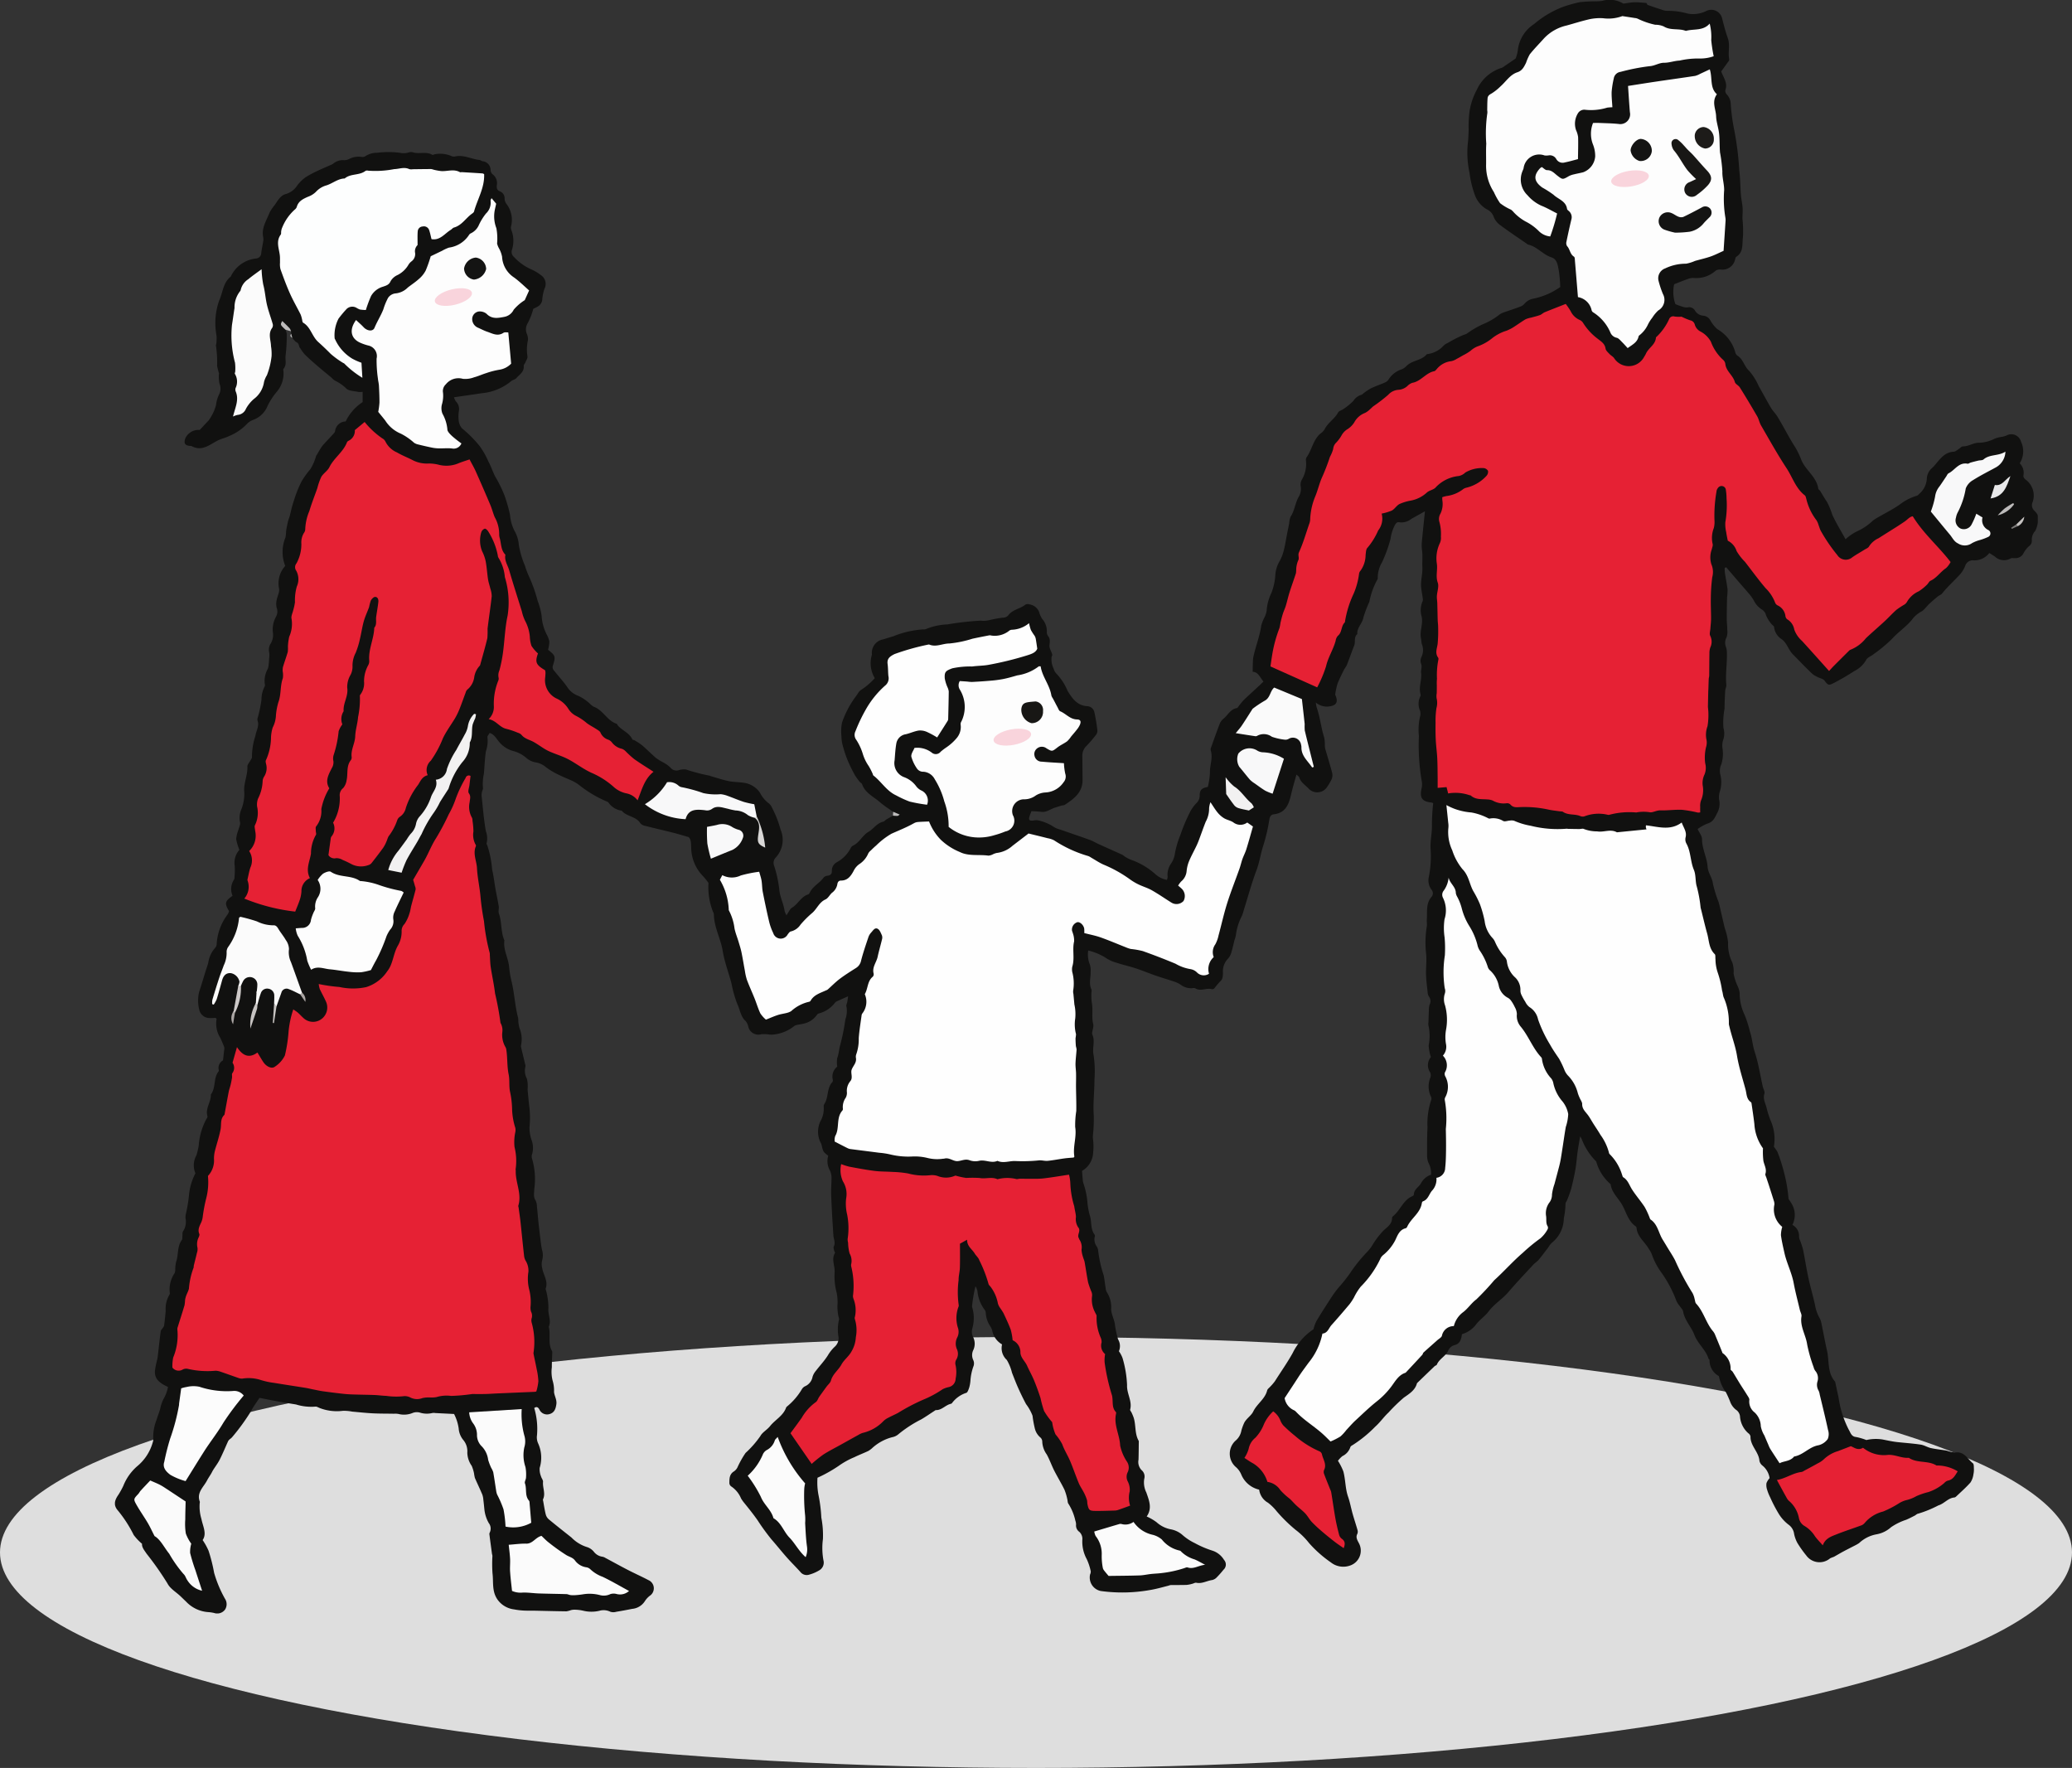 <svg id="グループ_449" data-name="グループ 449" xmlns="http://www.w3.org/2000/svg" xmlns:xlink="http://www.w3.org/1999/xlink" width="224.044" height="191.148" viewBox="0 0 224.044 191.148">
  <rect x="0" y="0" width="224.044" height="191.148" fill="#333333" stroke="none"/>
  <defs>
    <clipPath id="clip-path">
      <rect id="長方形_1355" data-name="長方形 1355" width="207.919" height="174.443" fill="none"/>
    </clipPath>
  </defs>
  <ellipse id="楕円形_1" data-name="楕円形 1" cx="112.022" cy="23.3" rx="112.022" ry="23.3" transform="translate(0 144.549)" fill="#dedede"/>
  <g id="グループ_355" data-name="グループ 355" transform="translate(12.427)">
    <g id="グループ_354" data-name="グループ 354" clip-path="url(#clip-path)">
      <path id="パス_13403" data-name="パス 13403" d="M84.129,88.19c-.251.144-.5.284-.752.434-.1.062-.183.194-.289.216-.695.14-1.045.772-1.6,1.092-.662.381-.954,1.142-1.642,1.478a.588.588,0,0,0-.268.244,3.626,3.626,0,0,1-1.542,1.58,1.016,1.016,0,0,0-.512.923c.008.338-.158.48-.473.528a.63.63,0,0,0-.4.172c-.43.615-1.172.939-1.51,1.634-.04.082-.105.188-.181.212-.773.242-1.087,1.037-1.741,1.431-.246.148-.372.493-.605.822a2.005,2.005,0,0,1-.2-.456c-.109-.795-.51-1.506-.576-2.328a13.228,13.228,0,0,0-.556-2.559.839.839,0,0,1,.2-.927,2.808,2.808,0,0,0,.491-3,11.44,11.44,0,0,0-.925-2.362,1.169,1.169,0,0,0-.341-.462,3.193,3.193,0,0,1-.95-1.14,2.511,2.511,0,0,0-1.741-1.086c-.548-.088-1.114-.072-1.656-.184-.663-.137-1.308-.359-1.96-.545-.023-.007-.041-.035-.063-.037a19.3,19.3,0,0,1-2.591-.675,1.9,1.9,0,0,0-.791.08.828.828,0,0,1-.894-.291,3.315,3.315,0,0,0-.752-.538,7.126,7.126,0,0,1-.795-.488c-.518-.442-.993-.933-1.51-1.376a6.693,6.693,0,0,0-.845-.554c-.06-.037-.183-.024-.2-.067-.318-.709-1.07-.963-1.556-1.492-.066-.071-.1-.2-.18-.226-1-.336-1.422-1.431-2.4-1.812-.277-.108-.479-.4-.733-.577a4.75,4.75,0,0,0-.98-.618,2.349,2.349,0,0,1-1.171-.907c-.395-.583-.878-1.105-1.321-1.655-.165-.2-.365-.382-.264-.7.315-1.006.284-1.087-.521-1.723a3.577,3.577,0,0,0,.139-.9,2.914,2.914,0,0,0-.314-.811A5,5,0,0,1,46.14,66.6a6.826,6.826,0,0,0-.423-1.606,16.321,16.321,0,0,0-.912-2.6,9.743,9.743,0,0,1-.468-1.221,10.118,10.118,0,0,1-.663-2.25,3.586,3.586,0,0,0-.467-1.525,4.594,4.594,0,0,1-.486-1.731,17.077,17.077,0,0,0-.59-2.085A14.083,14.083,0,0,0,41.1,51.493c-.262-.539-.449-1.116-.737-1.638a8.566,8.566,0,0,0-.933-1.636,13.067,13.067,0,0,0-1.894-1.9,1.509,1.509,0,0,1-.369-.91A3.58,3.58,0,0,1,37.2,44.4a1.151,1.151,0,0,0-.333-1,1.816,1.816,0,0,1-.207-.446c1.049-.153,2.027-.291,3-.44a5.786,5.786,0,0,0,3.18-1.3c.157-.143.429-.174.562-.329.335-.39.868-.672.8-1.322-.013-.117.127-.245.179-.375.088-.222.268-.473.223-.67a4.691,4.691,0,0,1,.053-1.727,1.389,1.389,0,0,0-.122-.708,1.267,1.267,0,0,1,.088-1.125,6.97,6.97,0,0,0,.611-1.561c.148-.077.3-.155.444-.23a.964.964,0,0,0,.533-.818,4.668,4.668,0,0,1,.233-1.125,1.134,1.134,0,0,0-.338-1.445,5.2,5.2,0,0,0-1.188-.7,5.683,5.683,0,0,1-1.76-1.285.72.72,0,0,1-.228-.786,3.172,3.172,0,0,0-.071-2.148.706.706,0,0,1-.015-.427,2.826,2.826,0,0,0-.523-2.407,1.075,1.075,0,0,1-.186-.524.8.8,0,0,0-.507-.813c-.32-.12-.362-.358-.338-.646a1.191,1.191,0,0,0-.484-1.223.663.663,0,0,1-.187-.444.949.949,0,0,0-.859-.942c-.117-.02-.221-.126-.337-.138-.906-.092-1.754-.617-2.711-.362a.824.824,0,0,1-.4-.092,3.086,3.086,0,0,0-1.723-.162c-.095.022-.219.091-.281.055-.653-.384-1.391-.058-2.064-.259a.73.73,0,0,0-.432-.007,1.883,1.883,0,0,1-1,.05,10.1,10.1,0,0,0-2.475,0,2.248,2.248,0,0,0-1.245.359.594.594,0,0,1-.409.09,2.133,2.133,0,0,0-1.351.22,1.149,1.149,0,0,1-.565.13,1.612,1.612,0,0,0-1.157.371,1.488,1.488,0,0,1-.318.166c-.464.208-.935.4-1.392.623a10.329,10.329,0,0,0-1.341.726,4.69,4.69,0,0,0-.823.815,2.227,2.227,0,0,1-1.221.951c-.6.128-.9.708-1.234,1.194a4.586,4.586,0,0,0-.566.836c-.332.86-.9,1.667-.677,2.672a1.176,1.176,0,0,1-.006.43c-.066.428-.168.85-.212,1.28a.6.6,0,0,1-.569.568,3.4,3.4,0,0,0-2.73,1.961c-.837.652-.847,1.717-1.247,2.58a7.353,7.353,0,0,0-.284,3.827,5.7,5.7,0,0,1-.02.788c0,.1-.071.205-.043.285a12.235,12.235,0,0,1,.123,2.176c.041.237.112.47.17.7.006.022.035.042.036.063a3.677,3.677,0,0,0,.059,1.182,1.337,1.337,0,0,1-.075,1.177,3.7,3.7,0,0,0-.311,1.117,5.031,5.031,0,0,1-.736,1.565.984.984,0,0,1-.186.216c-.258.278-.518.555-.842.9a1.557,1.557,0,0,0-1.373.61,1.116,1.116,0,0,0-.26.71c.017.314.329.382.611.407a.4.4,0,0,1,.145.017c1.081.592,1.884-.1,2.752-.564.422-.225.911-.324,1.342-.535a5.586,5.586,0,0,0,1.857-1.259,1.764,1.764,0,0,1,.708-.478,2.628,2.628,0,0,0,1.565-1.528A7.722,7.722,0,0,1,17.549,42.3a3.035,3.035,0,0,0,.677-2.142c-.005-.094-.05-.226,0-.278.351-.4.2-.881.216-1.333a18.129,18.129,0,0,0,.137-2.449,2.7,2.7,0,0,0-.127-.454c0-.231-.243-.35-.268-.679.243.414.64.53.863.846.006.092.012.184.017.276a.678.678,0,0,0,.123.447h0a1.031,1.031,0,0,1,.115.166l.008.01a.519.519,0,0,1,.138.142l.007.006c.093.149.308.158.381.33a.171.171,0,0,1,.032.127c.09.08.036.232.151.3a5,5,0,0,0,.506.706c.427.423.881.819,1.337,1.212.509.44,1.033.863,1.549,1.294a2.109,2.109,0,0,0,.389.33,4.453,4.453,0,0,1,1.221.852c.285.276.856.263,1.3.365a2.3,2.3,0,0,0,.464-.009c0,.4,0,.768,0,1.11a5.118,5.118,0,0,0-1.833,2.092A1.184,1.184,0,0,0,23.806,46.6a.43.43,0,0,1-.086.2c-.389.425-.786.842-1.174,1.268a2.918,2.918,0,0,0-.3.411c-.153.243-.295.493-.442.74-.013.021-.037.035-.047.057a5.38,5.38,0,0,1-.629,1.454,10.111,10.111,0,0,0-.924,1.278,12.238,12.238,0,0,0-.859,2.151c-.205.542-.305,1.123-.458,1.684-.044.163-.122.318-.16.482-.081.349-.155.7-.213,1.054a5.249,5.249,0,0,1-.071.724,4.115,4.115,0,0,0-.029,3.085,2.8,2.8,0,0,0-.662,2.48c.061.371-.192.787-.259,1.188a1.87,1.87,0,0,0-.007.851,1.141,1.141,0,0,1-.076.986,2.826,2.826,0,0,0-.318,1.77,1.821,1.821,0,0,1-.246,1.114,1.217,1.217,0,0,0-.16.981,2.485,2.485,0,0,1-.011.64c-.01.19-.021.38-.044.569a1.884,1.884,0,0,1-.1.541,2.671,2.671,0,0,0-.332,1.611.461.461,0,0,1,0,.285,3.126,3.126,0,0,0-.355,1.466,14.637,14.637,0,0,1-.4,1.922.572.572,0,0,0-.031.287c.232.608-.144,1.131-.227,1.694a7.254,7.254,0,0,0-.369,2.281c.019.114-.108.253-.173.378-.111.215-.33.432-.32.641.044.952-.44,1.853-.336,2.769a4.556,4.556,0,0,1-.328,1.888,2.325,2.325,0,0,0-.137,1.358c.068.243-.1.554-.168.832a3.645,3.645,0,0,0-.243.988,5.333,5.333,0,0,0,.346,1.176,2.1,2.1,0,0,0-.505,1.733,8.186,8.186,0,0,1-.023,1.219.524.524,0,0,1-.06.278,1.838,1.838,0,0,0-.15,1.739c-.831.582-.887.818-.382,1.656a1.24,1.24,0,0,1-.158.365A5.866,5.866,0,0,0,11,102.107a.689.689,0,0,1-.161.374,3.029,3.029,0,0,0-.738,1.561c-.075.329-.2.648-.3.972-.23.741-.449,1.487-.692,2.224a3.954,3.954,0,0,0,0,1.885,1.141,1.141,0,0,0,1.153.946c.216.013.434-.012.631-.018.049.062.109.108.1.133a2.842,2.842,0,0,0,.4,2.024c.147.332.3.663.423,1a.979.979,0,0,1-.013.4c-.031.3-.068.6-.12,1.044a.925.925,0,0,0-.458,1.034.2.2,0,0,1-.008.142c-.6.733-.271,1.775-.849,2.512.053.8-.629,1.495-.362,2.338.028.086-.055.229-.122.32a7.065,7.065,0,0,0-.822,2.855,8.519,8.519,0,0,1-.243,1.046,2.2,2.2,0,0,0-.116,1.955,6.356,6.356,0,0,0-.7,2.427,15.905,15.905,0,0,1-.333,1.971,2.2,2.2,0,0,0-.043.436,1.907,1.907,0,0,1-.258,1.444c-.091.108-.051.327-.071.5-.017.145.018.328-.058.429-.533.711-.346,1.6-.626,2.38a3.711,3.711,0,0,0-.092.856.908.908,0,0,1-.062.342,3.143,3.143,0,0,0-.528,2.144.287.287,0,0,1-.041.206,2.959,2.959,0,0,0-.4,1.751c-.05.528-.105,1.056-.172,1.582a.738.738,0,0,1-.142.249c-.077.123-.209.239-.227.37-.11.815-.195,1.634-.289,2.451-.021.18-.039.36-.074.538a10,10,0,0,0-.261,1.283c-.051.783.358,1.268,1.413,1.743a4.062,4.062,0,0,1-.357,1.067,4.151,4.151,0,0,0-.484,1.287c-.117.417-.285.818-.411,1.234a5.208,5.208,0,0,0-.348,2,.9.9,0,0,1-.055.418,5.126,5.126,0,0,1-1.681,2.57,5.5,5.5,0,0,0-1.5,2.126,8.964,8.964,0,0,1-.526.953c-.455.644-.545,1.165-.035,1.729A13.889,13.889,0,0,1,2.03,165.96a5.643,5.643,0,0,0,.9.952c-.034.38.246.7.494,1.073a33.186,33.186,0,0,1,2.262,3.225c.277.549.919.914,1.394,1.365.21.2.413.4.624.6a3.631,3.631,0,0,0,2.314,1.12,4.246,4.246,0,0,1,.712.1,1.047,1.047,0,0,0,1.181-.374,1.074,1.074,0,0,0-.01-1.164,12.894,12.894,0,0,1-1.178-2.815,17.58,17.58,0,0,0-.6-2.38,6.908,6.908,0,0,0-.64-1.153c.485-.7.02-1.492-.131-2.285a4.592,4.592,0,0,1-.184-1.727.293.293,0,0,0,.008-.145c-.366-.974.406-1.561.781-2.281.134-.256.3-.495.448-.744.073-.123.13-.255.205-.376.244-.389.528-.757.734-1.166.326-.646.6-1.319.9-1.977a.783.783,0,0,1,.19-.212,1.609,1.609,0,0,0,.222-.191,22.972,22.972,0,0,0,2.053-2.82c.25-.492.592-.937.921-1.449.641.124,1.321.262,2,.386.645.117,1.293.223,1.94.326a5.646,5.646,0,0,0,2.092.236c.145-.03.323.092.484.152a5.144,5.144,0,0,0,2.507.3,4.744,4.744,0,0,1,1.006.087c.743.065,1.486.148,2.231.185s1.51.029,2.265.043a2.066,2.066,0,0,1,.506.024,2.447,2.447,0,0,0,1.578-.127,1.307,1.307,0,0,1,.688-.034,2.5,2.5,0,0,0,1.371.064,1.012,1.012,0,0,1,.362,0l2.01.1a4.965,4.965,0,0,1,.5,1.561,2.213,2.213,0,0,0,.464,1.21,1.894,1.894,0,0,1,.469,1.4,2.565,2.565,0,0,0,.476,1.436,4.233,4.233,0,0,1,.251.813,3.614,3.614,0,0,0,.095.5c.258.6.547,1.191.8,1.794a2.138,2.138,0,0,1,.112.56c.043.334.074.67.109,1.006a3.766,3.766,0,0,0,.479,1.516.97.97,0,0,1,.094,1.042.358.358,0,0,0-.023.216c.088.691.182,1.381.275,2.071a1.725,1.725,0,0,1,.047.214,15.237,15.237,0,0,0,.008,1.884c.119.94-.08,1.923.519,2.809a2.569,2.569,0,0,0,1.8,1.093,7.822,7.822,0,0,0,1.012.127c.409.024.82.008,1.23.016,1.141.023,2.283.056,3.424.069a2.42,2.42,0,0,0,.491-.127,1.5,1.5,0,0,1,.412-.049,4.422,4.422,0,0,1,.922.11,3.746,3.746,0,0,0,1.729.013,1.657,1.657,0,0,1,1.208.1,1.082,1.082,0,0,0,.644,0c.571-.09,1.141-.2,1.708-.313a1.826,1.826,0,0,0,1.388-.849,2.238,2.238,0,0,1,.531-.572.966.966,0,0,0-.154-1.687c-.73-.386-1.488-.719-2.221-1.1-.818-.421-1.621-.868-2.433-1.3a.883.883,0,0,0-.337-.132,1.4,1.4,0,0,1-.918-.542,1.571,1.571,0,0,0-.7-.488,4,4,0,0,1-1.719-1.048c-.823-.65-1.648-1.3-2.456-1.969a1.053,1.053,0,0,1-.32-.52c-.119-.469-.188-.951-.275-1.428-.013-.071-.046-.157-.02-.213.3-.625-.061-1.251,0-1.879.019-.191-.167-.4-.218-.6a2.052,2.052,0,0,1-.147-.909,3.729,3.729,0,0,0-.178-2.685,1.582,1.582,0,0,1-.109-.858,7.909,7.909,0,0,0-.3-2.935c.273-.2.429-.066.549.144a.91.91,0,0,0,1.1.51c.525-.144.673-.565.744-1.064s-.216-.9-.252-1.333a3.715,3.715,0,0,0-.16-1.249,3.835,3.835,0,0,1-.078-1.41c0-.535.032-1.07.047-1.606a.281.281,0,0,0-.021-.144c-.487-.831-.121-1.776-.36-2.639.311-.663-.11-1.313-.033-1.992a7.419,7.419,0,0,0-.238-1.852c-.015-.1-.087-.206-.059-.283.287-.8-.244-1.453-.371-2.177a1.8,1.8,0,0,1-.017-.857,1.993,1.993,0,0,0-.007-1.145c-.1-.451-.142-.912-.2-1.37q-.1-.8-.187-1.6c-.06-.577-.1-1.156-.167-1.733a1.466,1.466,0,0,0-.137-.633c-.275-.409-.154-.81-.146-1.25a7.789,7.789,0,0,0-.257-3.323.81.81,0,0,1,.027-.471,2.458,2.458,0,0,0-.041-1.435,3.96,3.96,0,0,1-.247-1.477,10.111,10.111,0,0,0,0-2.032c-.082-.64-.14-1.283-.2-1.926-.015-.166.022-.337.009-.5a3.093,3.093,0,0,0-.1-.789,1.736,1.736,0,0,1-.153-1.265.553.553,0,0,0-.032-.287c-.143-.609-.294-1.217-.434-1.827a.583.583,0,0,1,.011-.283,3.114,3.114,0,0,0-.19-1.789,4.994,4.994,0,0,1-.122-.7,3.026,3.026,0,0,0-.013-.365c-.344-1.284-.4-2.62-.7-3.912a10.5,10.5,0,0,1-.275-1.578c-.074-.994-.663-1.893-.517-2.921-.407-.924-.255-1.961-.594-2.9-.084-.235.023-.532-.017-.79-.094-.6-.231-1.194-.338-1.793-.13-.73-.209-1.471-.38-2.191a10.732,10.732,0,0,0-.526-2.614c-.033-.064-.089-.152-.069-.2a2.289,2.289,0,0,0-.084-1.337c-.221-1.26-.318-2.542-.456-3.816a1.478,1.478,0,0,1,.046-.427c.027-.142.129-.292.1-.419a5.079,5.079,0,0,1,.1-1.513c.077-.821.095-1.65.223-2.463a3.384,3.384,0,0,0,.164-1.5c-.032-.117.144-.291.238-.464.533.163.737.651,1.043.992a2.988,2.988,0,0,0,1.519.966,3.4,3.4,0,0,1,1.393.736,2.094,2.094,0,0,0,1.042.493,2.243,2.243,0,0,1,1.1.522A7.618,7.618,0,0,0,48,83.775c.5.252,1.023.448,1.528.686a4.734,4.734,0,0,1,.623.381,12.817,12.817,0,0,0,3,1.8.5.5,0,0,1,.241.16,2.015,2.015,0,0,0,1.406.843c.526.659,1.54.6,2.01,1.357a.862.862,0,0,0,.5.282c1.031.264,2.07.5,3.1.761.519.131,1.029.291,1.622.46.305.275.252.73.281,1.164a4.487,4.487,0,0,0,1.284,3.064,7.078,7.078,0,0,1,.587.732,7.209,7.209,0,0,0,.489,3.12.654.654,0,0,1,.094.276c.018,1.385.728,2.605.949,3.929.2,1.209.631,2.336.945,3.5a12.886,12.886,0,0,0,.653,2.3c.291.6.341,1.325.89,1.809a1.368,1.368,0,0,1,.278.574,1.111,1.111,0,0,0,1.4.848,4.365,4.365,0,0,1,.77.016,1.884,1.884,0,0,0,.579.014A4.28,4.28,0,0,0,73.371,111c.215-.224.672-.216,1.02-.311a2.343,2.343,0,0,0,1.51-.955.378.378,0,0,1,.226-.164,3.185,3.185,0,0,0,1.725-1.147.618.618,0,0,1,.162-.141c.406-.186.815-.365,1.265-.565-.028.19-.052.393-.088.6-.029.168-.143.36-.093.495a2.689,2.689,0,0,1-.118,1.417A22.447,22.447,0,0,1,78.42,113c-.126.456-.147.941-.316,1.4a2.852,2.852,0,0,0,0,.925,1.363,1.363,0,0,0-.489,1.379.368.368,0,0,1-.031.281c-.632.666-.4,1.643-.865,2.367a.415.415,0,0,0-.081.277,2.7,2.7,0,0,1-.342,1.576,2.631,2.631,0,0,0,.009,2.334.9.9,0,0,1,.11.269c.169.728.168.728.714,1.152a2.035,2.035,0,0,0,.179,1.584,1.968,1.968,0,0,1,.176.7c.008.652-.063,1.307-.037,1.958.057,1.458.143,2.915.241,4.37.027.4.249.78.043,1.2-.055.112.007.288.033.431.017.094.123.216.092.268-.419.7.033,1.423-.039,2.142a6.81,6.81,0,0,0,.228,2.173,5.285,5.285,0,0,1,.076,1.441,6.312,6.312,0,0,0,.079.934c.022.192.145.413.084.568a4.689,4.689,0,0,0-.036,1.876,1.254,1.254,0,0,1-.431,1.018,4.172,4.172,0,0,0-.717.9c-.374.606-.88,1.13-1.315,1.7a1.836,1.836,0,0,0-.349.629,1.392,1.392,0,0,1-.765,1.008.806.806,0,0,0-.384.326,7.008,7.008,0,0,1-1.606,1.876c-.034.035-.081.067-.1.11-.315.908-1.194,1.325-1.745,2.022-.318.4-.831.664-1.04,1.062a10.743,10.743,0,0,1-1.606,1.835,10.3,10.3,0,0,0-.885,1.579,1.149,1.149,0,0,1-.365.412c-.508.307-.5.806-.5,1.291a.48.48,0,0,0,.222.352,2.877,2.877,0,0,1,1.037,1.276,3.617,3.617,0,0,0,.335.478c.5.617,1,1.238,1.458,1.894a23.539,23.539,0,0,0,1.5,2.065c.562.639,1.091,1.308,1.655,1.945.477.539.994,1.043,1.474,1.58a.861.861,0,0,0,.926.293,4.274,4.274,0,0,0,1.18-.516.958.958,0,0,0,.384-1.041,7.447,7.447,0,0,1-.055-2.3,10.11,10.11,0,0,0-.174-2.323,16.006,16.006,0,0,0-.309-2.452,7.194,7.194,0,0,1-.106-1.852,15.107,15.107,0,0,0,2.278-1.274,8.655,8.655,0,0,1,1.713-.95c.5-.247,1.02-.439,1.52-.679a2.6,2.6,0,0,0,.461-.355,5.129,5.129,0,0,1,2.108-1.126,1.423,1.423,0,0,0,.653-.305,13.082,13.082,0,0,1,2.491-1.623c.477-.279.932-.6,1.4-.9.061-.039.127-.1.19-.1.635.01,1.024-.55,1.6-.679a.261.261,0,0,0,.126-.073,3.093,3.093,0,0,1,1.543-1.112c.151-.034.258-.383.332-.6a3.924,3.924,0,0,0,.124-.719,5.6,5.6,0,0,1,.35-1.619.878.878,0,0,0-.057-.635,1.245,1.245,0,0,1,.02-1.066,1.608,1.608,0,0,0-.033-1.414,1.332,1.332,0,0,1-.078-.917,3.992,3.992,0,0,0,0-2.237.35.35,0,0,1-.031-.142,16.3,16.3,0,0,1,.372-2.183,1.882,1.882,0,0,1,.217.523,3.873,3.873,0,0,0,.77,2.016.585.585,0,0,1,.126.328,2.847,2.847,0,0,0,.514,1.5,1.9,1.9,0,0,1,.181.4,2.19,2.19,0,0,0,1.069,1.526,1.719,1.719,0,0,0,.511,1.677A5.084,5.084,0,0,1,97,148.419c.215.541.418,1.088.656,1.619q.4.9.863,1.77a5.209,5.209,0,0,1,.7,1.254,11.6,11.6,0,0,0,.242,1.352,1.843,1.843,0,0,0,.586.987.6.6,0,0,1,.223.425,2.54,2.54,0,0,0,.484,1.424c.314.567.527,1.188.82,1.767.352.693.762,1.357,1.1,2.053a5.909,5.909,0,0,1,.306,1.031c.045.164.027.373.124.489a5.677,5.677,0,0,1,.744,1.81,1.334,1.334,0,0,1,.08.426.851.851,0,0,0,.355.8,1.016,1.016,0,0,1,.327.776,3.939,3.939,0,0,0,.472,2.169,6.092,6.092,0,0,1,.433,1.311.735.735,0,0,1-.072.345,1.492,1.492,0,0,0,1.149,1.79,17.056,17.056,0,0,0,5.3-.1c.7-.112,1.365-.308,2.043-.479a.986.986,0,0,1,.208-.062c.578-.008,1.155,0,1.733-.017a3.359,3.359,0,0,0,.636-.127c.139-.032.289-.135.412-.108.617.135,1.144-.213,1.72-.292a.98.98,0,0,0,.494-.288,9.967,9.967,0,0,0,.729-.824.748.748,0,0,0,.06-1.065,2.293,2.293,0,0,0-1.229-.992,10.56,10.56,0,0,1-1.943-.829,5.76,5.76,0,0,1-1.365-.912,2.64,2.64,0,0,0-1.24-.576,3.175,3.175,0,0,1-1.521-.767,5.51,5.51,0,0,0-1.065-.618c.631-.9.245-1.763-.038-2.594a2.433,2.433,0,0,1-.228-1.468.9.9,0,0,0-.275-.94,1.263,1.263,0,0,1-.343-1.137c.02-.655.022-1.31.031-1.965a.148.148,0,0,0-.01-.072c-.452-.783-.281-1.7-.55-2.523a5.7,5.7,0,0,0-.224-.538c-.049-.11-.174-.233-.151-.32.246-.921-.379-1.716-.334-2.645a11.983,11.983,0,0,0-.49-2.929,3.108,3.108,0,0,0-.393-.737,1.4,1.4,0,0,0-.088-1.279,11.03,11.03,0,0,1-.363-1.757c-.071-.327-.2-.642-.29-.966a2.3,2.3,0,0,1-.1-.545,2.921,2.921,0,0,0-.45-1.811,1.075,1.075,0,0,1-.141-.464c-.076-.454-.12-.914-.208-1.365a13.383,13.383,0,0,1-.6-2.679,1.052,1.052,0,0,0-.171-.478,1.287,1.287,0,0,1-.2-1.041.278.278,0,0,0-.014-.215c-.482-.627-.285-1.422-.531-2.11a8.585,8.585,0,0,1-.233-1.207,8.422,8.422,0,0,0-.431-2.186,1.5,1.5,0,0,1-.092-.494c-.031-.287-.048-.576-.074-.9a2.4,2.4,0,0,0,1.2-1.969,6.157,6.157,0,0,0-.011-1.443,2.023,2.023,0,0,1-.011-.437,16.651,16.651,0,0,0,.093-2.093c-.1-1.314.073-2.616.072-3.92a12.071,12.071,0,0,0-.094-2.663c-.173-.75.194-1.492-.134-2.213-.07-.154.025-.383.048-.576a1.453,1.453,0,0,0,.061-.5c-.22-.781-.012-1.587-.168-2.372a5.885,5.885,0,0,1-.043-1.007c0-.146.057-.317,0-.435-.3-.632-.061-1.278-.084-1.915a2.039,2.039,0,0,0-.093-.793,2.8,2.8,0,0,1-.167-1.492,6.345,6.345,0,0,1,1.848.762,3.941,3.941,0,0,0,1.258.573c.666.222,1.355.37,2.022.589.717.235,1.414.529,2.128.776s1.438.458,2.152.7a2.877,2.877,0,0,1,.572.285,1.841,1.841,0,0,0,1.3.387.452.452,0,0,1,.287.012c.58.375,1.2-.074,1.788.094a.325.325,0,0,0,.273-.078,9.474,9.474,0,0,1,.642-.76c.3-.262.278-.541.3-.9a1.964,1.964,0,0,1,.541-1.554,1.661,1.661,0,0,0,.383-.752c.133-.415.214-.847.323-1.271a3.126,3.126,0,0,0,.144-.489,6.2,6.2,0,0,1,.656-2.119,5.677,5.677,0,0,0,.226-.7c.446-1.418.832-2.858,1.356-4.247.33-.873.446-1.79.732-2.651a19.91,19.91,0,0,0,.657-2.833c.051-.283.155-.514.484-.552,1.274-.146,1.621-1.085,1.862-2.136.161-.7.372-1.393.581-2.163.146.143.272.21.3.307.182.574.7.861,1.072,1.272a1.276,1.276,0,0,0,1.882-.146,6.664,6.664,0,0,0,.56-.94,1.172,1.172,0,0,0,.041-.7c-.228-.869-.5-1.727-.747-2.591a2.259,2.259,0,0,1-.039-.428,3.716,3.716,0,0,0-.077-.8c-.336-1.06-.432-2.178-.806-3.228a3.757,3.757,0,0,1-.091-.534,1.817,1.817,0,0,0,1.443.426c.773-.1,1-.462.68-1.2-.029-.066-.054-.134-.03-.074a8,8,0,0,1,.246-1.163c.193-.509.446-1,.686-1.487.1-.2.252-.363.332-.562.276-.7.521-1.407.795-2.106.157-.4-.067-.9.335-1.231-.062-.7.554-1.142.66-1.806a13.08,13.08,0,0,1,.644-1.685,7.924,7.924,0,0,1,.856-2.388.335.335,0,0,0,.05-.212,3.232,3.232,0,0,1,.458-1.66,15.281,15.281,0,0,0,.921-2.529,4.562,4.562,0,0,1,.468-1.5c.131-.2.232-.374.5-.305a1.725,1.725,0,0,0,1.3-.38l1.456-.815c-.125,1.227-.245,2.317-.342,3.41a4.205,4.205,0,0,0,.034.873c.072.6,0,1.2.029,1.783.033.753-.211,1.472-.126,2.213.042.363.111.723.159,1.085a.682.682,0,0,1,0,.349,2.414,2.414,0,0,0-.12,1.648c.2.8-.227,1.578-.064,2.375.044.212.038.436.1.643a1.722,1.722,0,0,1-.061,1.406.921.921,0,0,0-.027.7c.136.348-.035.679,0,.963.1.754-.247,1.466-.09,2.2.024.115.067.265.017.35a1.8,1.8,0,0,0-.042,1.557,1.189,1.189,0,0,1,0,.653,6.338,6.338,0,0,0-.122,2.08,23.133,23.133,0,0,0,.292,4.8,1.956,1.956,0,0,1,0,.864c-.229,1.048.036,1.435,1.113,1.549a.516.516,0,0,1,.14.068,22.152,22.152,0,0,0-.136,2.3c.034.9-.209,1.787-.142,2.662a11.48,11.48,0,0,1-.2,3.046,1.667,1.667,0,0,0,.285,1.326.591.591,0,0,1,.005.8c-.621.723-.436,1.6-.5,2.436-.019.241.037.491,0,.728a10.9,10.9,0,0,0-.084,2.906c.093.768-.023,1.559,0,2.339.022.652.109,1.3.179,1.952a.838.838,0,0,0,.136.411.806.806,0,0,1,.065.88,2.117,2.117,0,0,0-.074.647c-.021.41-.031.821-.045,1.233a1.092,1.092,0,0,0,0,.364,5.19,5.19,0,0,1,.023,2.151,5.136,5.136,0,0,0,.238,1.267,1.364,1.364,0,0,0-.071,1.659.784.784,0,0,1,.028.528,2.544,2.544,0,0,0,.037,2.06.453.453,0,0,1,.053.349,8.112,8.112,0,0,0-.412,3c-.051,1.019-.049,2.042-.045,3.064a2.094,2.094,0,0,0,.153.781,2.216,2.216,0,0,1,.269,1.277,1.916,1.916,0,0,0-1.1.96c-.246.4-.751.633-.753,1.2,0,.051-.086.125-.148.151-1.011.424-1.31,1.536-2.1,2.17a.281.281,0,0,0-.108.186c.008.778-.683,1.057-1.086,1.543a8.631,8.631,0,0,0-1,1.336,4.311,4.311,0,0,1-.656.851,16.65,16.65,0,0,0-1.613,1.971,15.52,15.52,0,0,1-1.339,1.73,11.238,11.238,0,0,0-.949,1.291c-.531.809-1.051,1.626-1.548,2.456a4.774,4.774,0,0,0-.307.864,6.519,6.519,0,0,0-2.244,2.561c-.586,1.057-1.279,2.032-1.92,3.047a5.453,5.453,0,0,1-.519.606c-.112.129-.286.245-.322.393-.23.939-1.105,1.445-1.509,2.289-.218.458-.789.774-1.012,1.3a6,6,0,0,0-.268.75,1.829,1.829,0,0,1-.634,1.1,1.906,1.906,0,0,0,.014,2.831,2.161,2.161,0,0,1,.619.854,2.759,2.759,0,0,0,1.924,1.609,1.9,1.9,0,0,0,.956,1.414,5.5,5.5,0,0,1,.937.923,16.5,16.5,0,0,0,2.068,2.026,7.849,7.849,0,0,1,1.436,1.415,12.972,12.972,0,0,0,2.346,2.08,2.171,2.171,0,0,0,2.088.346,1.7,1.7,0,0,0,.954-2.416c-.163-.318-.378-.631-.162-1.027a.639.639,0,0,0,0-.431c-.163-.579-.357-1.15-.52-1.729-.171-.608-.28-1.236-.488-1.83-.314-.9-.27-1.854-.517-2.755a6.476,6.476,0,0,0-.579-1.138,2.829,2.829,0,0,1,.488-.508,1.644,1.644,0,0,0,.849-.956c.023-.1.157-.184.259-.239a13.545,13.545,0,0,0,2.431-1.981c.535-.47.934-1.069,1.439-1.533a18.4,18.4,0,0,1,1.657-1.61c.539-.386,1.21-.773,1.412-1.524a.142.142,0,0,1,.035-.063q.939-.908,1.882-1.812c.069-.066.207-.089.237-.163.258-.62.926-.9,1.221-1.486a1.047,1.047,0,0,1,.73-.642c.552-.135.7-.631.766-1.172a2.949,2.949,0,0,0,1.571-1.105c.386-.49.938-.851,1.31-1.349.606-.811,1.482-1.327,2.132-2.087.866-1.013,1.786-1.979,2.691-2.958.181-.2.422-.337.592-.54.358-.428.688-.878,1.027-1.321a2.394,2.394,0,0,1,.4-.522,3.412,3.412,0,0,0,1.293-2.638,8.774,8.774,0,0,0,.184-1.583c-.008-.124.119-.252.168-.384a11.932,11.932,0,0,0,.441-1.222c.183-.706.341-1.42.466-2.138.108-.62.145-1.251.232-1.876.076-.545.178-1.087.273-1.656a2.207,2.207,0,0,1,.168.276,6.8,6.8,0,0,0,1.42,2.276c.067.065.156.14.17.222a4.946,4.946,0,0,0,1.4,2.264c.047.056.136.1.144.162.125.89.833,1.468,1.244,2.2.441.781.64,1.749,1.45,2.31a.278.278,0,0,1,.106.183c.085.954.881,1.492,1.309,2.244a2.914,2.914,0,0,1,.322.56,7.708,7.708,0,0,0,.953,1.883,13.077,13.077,0,0,1,1.723,3.2,2.269,2.269,0,0,0,.351.546c.131.2.342.387.379.6.163.971.891,1.664,1.216,2.529.361.962,1.215,1.589,1.521,2.555.021.066.117.117.12.179a1.908,1.908,0,0,0,.969,1.7c.049.027.065.127.079.2a4.217,4.217,0,0,0,.723,1.578,10.967,10.967,0,0,1,.5,1.13,2,2,0,0,0,.554.731,1.014,1.014,0,0,1,.463.7,2.674,2.674,0,0,0,.9,1.86.545.545,0,0,1,.239.358c-.029,1.007.9,1.66.965,2.633a.913.913,0,0,0,.3.487,2.153,2.153,0,0,1,.8,1.379,1.762,1.762,0,0,0-.337.535,1.533,1.533,0,0,0,.068.715,4.777,4.777,0,0,0,.325.813,16.024,16.024,0,0,0,.9,1.739,4.319,4.319,0,0,0,1.107,1.239,1.459,1.459,0,0,1,.589,1,3.65,3.65,0,0,0,.341.947,11.873,11.873,0,0,0,.972,1.372,1.765,1.765,0,0,0,2.581.307,4.051,4.051,0,0,1,.394-.155c.359-.195.707-.41,1.067-.6.383-.206.774-.4,1.16-.6a4.624,4.624,0,0,0,.508-.287,3.7,3.7,0,0,1,1.907-.955,3.162,3.162,0,0,0,1.558-.771,6.5,6.5,0,0,1,1.631-.8c.311-.13.61-.289.912-.442.13-.066.246-.2.378-.216a12.233,12.233,0,0,0,2.183-.891c.654-.2,1.049-.8,1.728-.858a.359.359,0,0,0,.193-.1c.527-.5,1.08-.984,1.56-1.529a2.112,2.112,0,0,0,.314-.875,2.332,2.332,0,0,0,.049-.645c-.007-.188.006-.459-.106-.549-.58-.464-.925-1.3-1.9-1.168a3.368,3.368,0,0,1-.923-.2c-.571-.1-1.152-.153-1.718-.277-.373-.082-.718-.314-1.091-.371-.836-.127-1.684-.184-2.526-.274-.549-.059-1.1-.184-1.628-.287a4.6,4.6,0,0,0-1.733.062,6.453,6.453,0,0,0-1.123-.327c-.511-.047-.59-.486-.778-.786a11.005,11.005,0,0,1-1.108-3.5c-.125-.541-.235-1.086-.352-1.629a.156.156,0,0,0-.022-.069c-.859-.974-.616-2.236-.875-3.365-.227-.987-.4-1.987-.608-2.979a1.809,1.809,0,0,0-.2-.548,4.055,4.055,0,0,1-.465-1.291c-.211-1.017-.515-2.015-.735-3.03s-.373-2.047-.58-3.067a8.714,8.714,0,0,0-.314-.963,1.311,1.311,0,0,1-.119-.414,1.359,1.359,0,0,0-.719-1.293,2.374,2.374,0,0,0-.174-2.436c-.07-.152-.222-.28-.249-.434a16.16,16.16,0,0,0-.493-2.843,18.335,18.335,0,0,0-.7-2.178,5.459,5.459,0,0,0-.385-.56,4.933,4.933,0,0,0-.38-2.889,10.848,10.848,0,0,1-.414-1.325c-.124-.5-.417-.955-.23-1.525.07-.214-.121-.509-.18-.77-.283-1.253-.472-2.536-.873-3.75-.238-.721-.267-1.469-.508-2.165a12.343,12.343,0,0,0-.59-1.851,5.306,5.306,0,0,1-.526-2.354,2.393,2.393,0,0,0-.2-.692,5.625,5.625,0,0,1-.457-1.413,2.962,2.962,0,0,0-.146-1.205,4.359,4.359,0,0,1-.449-2.124,6.29,6.29,0,0,0-.357-1.558c-.189-.8-.371-1.6-.557-2.4-.034-.142-.071-.284-.108-.425a13.016,13.016,0,0,1-.626-2.04c-.059-.58-.526-1.143-.567-1.771-.066-1.022-.6-1.936-.6-2.979,0-.37-.311-.739-.479-1.109a4.782,4.782,0,0,1,1.052-.589c.614-.166.8-.622,1.045-1.111a2.107,2.107,0,0,0,.217-1.545,2.179,2.179,0,0,1,.1-.859,3.332,3.332,0,0,0,.054-1.729,1.711,1.711,0,0,1,.1-1.186,3.791,3.791,0,0,0,.132-1.642,2.086,2.086,0,0,1,.045-.922,2.168,2.168,0,0,0,.044-1.366,8.124,8.124,0,0,1,.126-2.086c-.006-.579.033-1.159.055-1.739a2.3,2.3,0,0,1,.038-.352,1.6,1.6,0,0,0,.1-.422c-.123-1.193.1-2.378.056-3.568a1.887,1.887,0,0,0-.1-.575,1.21,1.21,0,0,1,.069-1.046,1.938,1.938,0,0,0,.07-.845c0-.386-.053-.772-.053-1.157,0-.766.016-1.532.034-2.3a6.337,6.337,0,0,0,.053-.868c-.07-.6-.2-1.2-.289-1.8a4.429,4.429,0,0,1-.021-.527l.165-.069q.6.7,1.206,1.408c.381.442.773.875,1.146,1.324a4.629,4.629,0,0,1,.644.881,2.371,2.371,0,0,0,.876.961,1,1,0,0,1,.434.619,3.53,3.53,0,0,0,.559.907c.091.132.3.235.312.36a1.763,1.763,0,0,0,.832,1.323c.57.426.717,1.142,1.194,1.623.719.727,1.42,1.474,2.169,2.17a3.759,3.759,0,0,0,.911.454.9.9,0,0,1,.338.208c.346.477.448.563.925.319a25.938,25.938,0,0,0,2.32-1.346,2.994,2.994,0,0,0,1.259-1.185c.125-.268.523-.4.786-.614a16.12,16.12,0,0,0,2.012-1.667c.673-.749,1.523-1.3,2.154-2.069a2.985,2.985,0,0,1,.984-.869c.35-.176.587-.568.889-.849s.607-.541.921-.8c.15-.123.362-.185.477-.33.611-.77,1.356-1.413,2.006-2.144a3.211,3.211,0,0,0,.507-.885.857.857,0,0,1,.78-.556,2.042,2.042,0,0,0,1.809-.788c.2.127.4.254.6.385a1.432,1.432,0,0,0,1.694.207c.126-.079.336-.021.506-.038a.951.951,0,0,0,.866-.467,2.623,2.623,0,0,1,.71-.893.705.705,0,0,0,.222-.514,1.373,1.373,0,0,1,.366-1.068,2.762,2.762,0,0,0,.27-1.631c.005-.175-.2-.372-.341-.532a.809.809,0,0,1-.2-.98,2.14,2.14,0,0,0-.7-2.352c-.2-.149-.349-.3-.3-.53a1.45,1.45,0,0,0-.407-1.285,2.41,2.41,0,0,0,.143-2.328,1.083,1.083,0,0,0-1.586-.669,2.77,2.77,0,0,1-.409.124,3.763,3.763,0,0,0-.848.205,3.847,3.847,0,0,1-1.771.448c-.552.011-1.08.4-1.686.395-.14,0-.276.184-.421.271-.186.112-.374.3-.569.305-.9.043-1.372.671-1.882,1.265a4.321,4.321,0,0,1-.436.484,1.607,1.607,0,0,0-.577,1.149,2.353,2.353,0,0,1-.807,1.643c-.087.081-.175.193-.28.217a5.561,5.561,0,0,0-1.862.967c-.757.52-1.587.932-2.384,1.394a5.792,5.792,0,0,0-.491.316,6.055,6.055,0,0,1-1.725,1.17,5.153,5.153,0,0,0-1.241.856c-.493-.9-1.031-1.761-1.448-2.68a7.6,7.6,0,0,0-.584-1.4c-.265-.372-.483-.778-.727-1.164-.051-.082-.177-.139-.188-.22-.183-1.283-1.362-1.977-1.827-3.093a8.522,8.522,0,0,0-.665-1.383c-.7-1.08-1.26-2.241-1.938-3.333-.2-.328-.492-.6-.688-.936-.457-.771-.875-1.563-1.321-2.341a6.4,6.4,0,0,0-1.034-1.653c-.538-.482-.638-1.25-1.259-1.638a.6.6,0,0,1-.242-.359,4.158,4.158,0,0,0-1.946-2.516,3.693,3.693,0,0,1-.753-.948.967.967,0,0,0-.757-.507,1.125,1.125,0,0,1-.9-.544.723.723,0,0,0-.814-.35,1.264,1.264,0,0,1-.553-.082c-.252-.073-.5-.175-.753-.268a3.9,3.9,0,0,1-.137-2.155c.505-.2,1-.4,1.5-.575a1.511,1.511,0,0,1,.567-.109,3.139,3.139,0,0,0,2.429-.789.859.859,0,0,1,.531-.117,1.4,1.4,0,0,0,1.568-1.114c.033-.091.05-.219.117-.261.822-.508.622-1.386.726-2.12a12.279,12.279,0,0,0-.05-1.959c-.009-.41.04-.822.012-1.23-.031-.458-.142-.91-.179-1.368-.071-.892-.067-1.792-.181-2.678a32.07,32.07,0,0,0-.535-4.31,21.7,21.7,0,0,1-.388-2.866,1.564,1.564,0,0,0-.4-1,.607.607,0,0,1-.186-.489c.3-.777-.212-1.351-.44-2.029.251-.347.522-.718.788-1.093a.315.315,0,0,0,.075-.2c-.156-.762.12-1.546-.155-2.311-.246-.684-.426-1.393-.606-2.1a1.206,1.206,0,0,0-1.759-.807,3.206,3.206,0,0,1-1.927.27,7.713,7.713,0,0,0-2.129-.306,1.649,1.649,0,0,1-.717-.127c-.479-.146-.951-.316-1.548-.517L165.6.322c-.481-.032-.888-.088-1.294-.077-.378.009-.755.089-1.2.146a2.84,2.84,0,0,0-2.277-.3,5.408,5.408,0,0,1-.567.05,17.036,17.036,0,0,0-1.872.094,15.083,15.083,0,0,0-1.752.487A10.569,10.569,0,0,0,153.456,2.6a3.878,3.878,0,0,0-1.768,2.878,4,4,0,0,1-.229.848c-.451.309-.824.564-1.2.818a1.03,1.03,0,0,1-.3.187,4.362,4.362,0,0,0-2.7,2.38,7.286,7.286,0,0,0-.774,2.252,12.255,12.255,0,0,0-.106,2.085c-.025.531-.034,1.065-.106,1.591a10.29,10.29,0,0,0,.2,3.048,10.6,10.6,0,0,0,.551,2.325,2.928,2.928,0,0,0,1.308,1.615,1.364,1.364,0,0,1,.753.825,2.055,2.055,0,0,0,.721.9c.936.7,1.911,1.343,2.871,2.008.04.028.076.074.119.083.978.209,1.589,1.076,2.532,1.379.641.206.689.9.8,1.45a14.76,14.76,0,0,1,.152,1.759,7.664,7.664,0,0,1-2.877,1.254,1.66,1.66,0,0,0-1,.568,1.1,1.1,0,0,1-.469.308c-.567.215-1.143.4-1.713.6a2.167,2.167,0,0,0-.464.214,7.43,7.43,0,0,1-1.787,1.058,9.71,9.71,0,0,0-1.8,1.048,4.052,4.052,0,0,1-.406.151c-.287.129-.574.262-.854.406s-.547.3-.817.454a1.478,1.478,0,0,0-.424.278,2.809,2.809,0,0,1-1.627.894c-.071.017-.17.013-.209.058-.577.679-1.574.626-2.183,1.256a1.482,1.482,0,0,1-.546.365,2.591,2.591,0,0,0-1.4,1.114.9.9,0,0,1-.4.308c-.489.216-1,.387-1.481.616a6.049,6.049,0,0,0-.774.513c-.1.067-.186.178-.293.2a1.532,1.532,0,0,0-.841.646,6.494,6.494,0,0,1-1.107.9c-.173.13-.455.184-.542.349-.376.711-1.125,1.114-1.475,1.846a1.7,1.7,0,0,1-.458.458c-.783.681-.9,1.749-1.48,2.548a.529.529,0,0,0-.068.354,3.324,3.324,0,0,1-.427,2.037,1.114,1.114,0,0,0-.15.7,1.686,1.686,0,0,1-.246,1.253c-.353.66-.41,1.435-.834,2.074a2.067,2.067,0,0,0-.152.71c-.071.356-.145.712-.215,1.068-.126.64-.221,1.288-.385,1.918a4.8,4.8,0,0,1-.482,1.194,3.4,3.4,0,0,0-.428,1.534,6.479,6.479,0,0,1-.416,1.823,5.106,5.106,0,0,0-.511,1.886,2.415,2.415,0,0,1-.267.812,4.2,4.2,0,0,0-.315.812c-.166,1.158-.6,2.246-.853,3.38a3.355,3.355,0,0,0-.057.581c-.014.331-.015.664-.023,1.056.6.017.786.6,1.166,1.056-.109.107-.221.219-.336.327-.262.245-.525.488-.788.732-.333.309-.674.611-1,.932-.188.188-.343.409-.515.614-.077.092-.147.247-.238.262-.705.119-.974.772-1.456,1.16a1.317,1.317,0,0,0-.39.524c-.333.858-.638,1.727-.948,2.593a.489.489,0,0,0-.035.288c.271.828-.116,1.631-.08,2.433a8.007,8.007,0,0,1-.23,1.528c-.662.12-.883.325-.879.953a1.108,1.108,0,0,1-.375.821,4.123,4.123,0,0,0-.7,1,18.227,18.227,0,0,0-1.012,2.418,9.963,9.963,0,0,0-.618,2.155,2.488,2.488,0,0,1-.426.989,2.08,2.08,0,0,0-.335,1.389,1.09,1.09,0,0,1-.079.325,2.585,2.585,0,0,1-1.211-.584,7.8,7.8,0,0,0-2.681-1.594,3.972,3.972,0,0,1-.628-.324c-.105-.06-.188-.162-.3-.212-.857-.391-1.72-.772-2.578-1.161-.31-.141-.6-.326-.921-.442-1.071-.386-2.151-.748-3.225-1.125a2.28,2.28,0,0,1-.726-.31,4.952,4.952,0,0,0-1.6-.672,1.318,1.318,0,0,0-.571.007c-.441.048-.533-.051-.407-.472.048-.161.117-.317.2-.543.337.022.7.027,1.054.075.585.079,1.013-.314,1.52-.465.226-.067.448-.145.673-.211.117-.033.259-.017.353-.079.995-.655,1.949-1.343,1.929-2.718-.012-.849-.013-1.7-.027-2.548a1.459,1.459,0,0,1,.457-1.113,13.032,13.032,0,0,0,1-1.164.725.725,0,0,0,.176-.466,18.544,18.544,0,0,0-.347-2.077.824.824,0,0,0-.78-.582c-1.075-.086-1.593-.834-2.1-1.657a5.994,5.994,0,0,0-1.227-1.88,1.2,1.2,0,0,1-.27-.486,3.236,3.236,0,0,1-.21-.612,2.624,2.624,0,0,1-.031-.608c0-.119.105-.248.078-.351-.086-.322-.315-.64-.3-.947.021-.344.119-.659-.1-.975a.783.783,0,0,1-.187-.459,2.011,2.011,0,0,0-.512-1.481,2.716,2.716,0,0,1-.321-.734,1.336,1.336,0,0,0-1.046-.819.555.555,0,0,0-.426.022c-.566.464-1.38.525-1.845,1.146a.758.758,0,0,1-.627.272,13.374,13.374,0,0,0-1.491.276,3.537,3.537,0,0,1-.493.066c-.169.008-.341-.031-.509-.014a30.949,30.949,0,0,0-3.478.4,6.679,6.679,0,0,0-2.263.48.672.672,0,0,1-.359.058,10.234,10.234,0,0,0-3.236.75c-.375.108-.748.228-1.122.337a1.477,1.477,0,0,0-1.19,1.525c0,.049.02.106,0,.145a3.146,3.146,0,0,0,.318,2.516,7.282,7.282,0,0,1-1.452,1.252c-.237.125-.385.43-.555.666a10.242,10.242,0,0,0-1.532,2.876,4.931,4.931,0,0,0-.065,1.52,3.764,3.764,0,0,0,.127.923,13.713,13.713,0,0,0,.515,1.583,17.366,17.366,0,0,0,.793,1.635,5.722,5.722,0,0,0,.544.756c.073.094.218.152.252.252.33.961,1.244,1.345,1.931,1.947.437.383.938.695,1.41,1.038a.689.689,0,0,0,.378.313.5.5,0,0,0-.4.109" transform="translate(0 0)" fill="#111110"/>
      <path id="パス_13404" data-name="パス 13404" d="M390.128,72.768a1.113,1.113,0,0,0-.145-.313c-.258-.276-.533-.536-.8-.795-.232.406-.232.406.346.941l.595.167" transform="translate(-371.087 -36.954)" fill="#bdbbbb"/>
      <path id="パス_13405" data-name="パス 13405" d="M253.477,181.644c.167.01.334.031.5.025.058,0,.113-.069.23-.147l-.707-.3-.022.423" transform="translate(-169.348 -93.453)" fill="#bdbbbb"/>
      <path id="パス_13406" data-name="パス 13406" d="M387.8,76.439l-.381-.331.381.331" transform="translate(-367.964 -39.248)" fill="#bdbbbb"/>
      <path id="パス_13407" data-name="パス 13407" d="M388.965,74.964q-.062-.223-.123-.446c-.181.209-.054.335.123.446" transform="translate(-369.782 -38.428)" fill="#bdbbbb"/>
      <path id="パス_13408" data-name="パス 13408" d="M387.191,77.352l-.151-.3.151.3" transform="translate(-367.177 -39.735)" fill="#bdbbbb"/>
      <path id="パス_13409" data-name="パス 13409" d="M388.353,75.945l-.138-.141.138.141" transform="translate(-368.909 -39.091)" fill="#bdbbbb"/>
      <path id="パス_13410" data-name="パス 13410" d="M388.631,75.607l-.115-.166.115.166" transform="translate(-369.333 -38.904)" fill="#bdbbbb"/>
      <path id="パス_13411" data-name="パス 13411" d="M19.417,107.039l5.049,2.263a13.594,13.594,0,0,0,.957-2.274c.222-.985.786-1.818,1.041-2.775a1.016,1.016,0,0,1,.234-.525c.482-.379.331-1.067.761-1.456a11.183,11.183,0,0,1,.949-3.1,7.989,7.989,0,0,0,.586-2.16.6.6,0,0,1,.156-.326A2.936,2.936,0,0,0,29.7,94.98c.041-.262.034-.6.193-.761a7.466,7.466,0,0,0,1.167-1.88,2.071,2.071,0,0,0,.376-1.824,5.466,5.466,0,0,0,1.106-.334c.307-.168.507-.535.816-.7a5.244,5.244,0,0,1,1.186-.366A3.52,3.52,0,0,0,36.3,88.26c.243-.243.669-.3.933-.529a3.947,3.947,0,0,1,2.546-1.281,1.409,1.409,0,0,0,.7-.373,3.525,3.525,0,0,1,1.96-.485.612.612,0,0,1,.5.307.658.658,0,0,1-.186.555,4.306,4.306,0,0,1-2.184,1.268.952.952,0,0,0-.379.193,3.708,3.708,0,0,1-1.746.7,4.1,4.1,0,0,0-.455.125c0,.128,0,.243.012.355a2.382,2.382,0,0,1-.206,1.423,1.127,1.127,0,0,0-.131.837,4.9,4.9,0,0,1,.178,1.652,1.328,1.328,0,0,1-.116.71,3.813,3.813,0,0,0-.324,2.194c.107.693-.149,1.369.1,2.068.15.416-.067.957-.094,1.444-.014.255.036.512.044.769.018.606.026,1.212.044,1.818.008.26.049.519.048.778a15.042,15.042,0,0,1-.053,1.807c-.064.5-.3.981.036,1.467a.274.274,0,0,1,.05.209,8.391,8.391,0,0,0-.159,2.1,5.288,5.288,0,0,0-.017.7c0,.286,0,.572-.008.859a1.851,1.851,0,0,0-.015.545,2.128,2.128,0,0,1-.018,1.073,9.108,9.108,0,0,0-.094,1.581c-.009.626-.009,1.254.023,1.879.033.653.127,1.3.159,1.957.036.725.033,1.453.044,2.18,0,.311,0,.623,0,1.024l.962-.084c.052.2.107.425.173.685a4.67,4.67,0,0,1,2.309.19c.048.009.109.008.141.037.52.468,1.171.368,1.789.422a1.63,1.63,0,0,1,.573.117,2.392,2.392,0,0,0,1.519.294.5.5,0,0,1,.4.136c.3.358.669.3,1.056.28a12.192,12.192,0,0,1,3.11.281c.382.081.772.118,1.159.175.121.017.268-.005.358.057.573.394,1.285.2,1.889.465a.66.66,0,0,0,.432.022,4.265,4.265,0,0,1,2.5-.174.35.35,0,0,0,.214,0,8.389,8.389,0,0,1,2.886-.244A4.221,4.221,0,0,1,60.4,122.8c.32.078.75-.213,1.184-.2.773.023,1.552-.094,2.324-.061a13.157,13.157,0,0,1,1.714.3,1.231,1.231,0,0,0,.26-.019c0-.2-.013-.384,0-.568a1.78,1.78,0,0,1,.083-.715,2.778,2.778,0,0,0,.184-1.641,2.113,2.113,0,0,1,.181-1.137,1.9,1.9,0,0,0,.089-1.258,4.893,4.893,0,0,1,.089-1.72,1.673,1.673,0,0,0,.062-.767,2.636,2.636,0,0,1,.1-1.508,7.291,7.291,0,0,0,.045-2.088q.016-.764.033-1.529c0-.166.015-.331.021-.5.012-.333.018-.666.035-1,.006-.121.05-.241.051-.361.01-.8.007-1.6.023-2.405a1.815,1.815,0,0,1,.1-.648,1.422,1.422,0,0,0-.018-1.257c-.1-.207.005-.514.022-.776.023-.36.072-.721.073-1.081,0-.746-.043-1.492-.025-2.237a18.848,18.848,0,0,1,.154-2.24A2.092,2.092,0,0,0,67.091,96a2.524,2.524,0,0,1,.05-1.652c.035-.187.136-.4.083-.559a2.946,2.946,0,0,1,.129-1.714,2.653,2.653,0,0,0,.07-.848,14.974,14.974,0,0,1,.218-3.087.714.714,0,0,1,.161-.4.469.469,0,0,1,.837.119,6.1,6.1,0,0,1,.091,1.01,10.571,10.571,0,0,1-.131,2.574,3.736,3.736,0,0,0,.094,1.079c.038.287.1.57.17.923a1.878,1.878,0,0,1,.955,1.121,5.774,5.774,0,0,0,.894,1.151c.745.953,1.454,1.937,2.238,2.856a4.383,4.383,0,0,1,1.032,1.568.563.563,0,0,0,.277.3,1.471,1.471,0,0,1,.836,1.131.547.547,0,0,0,.18.359,1.6,1.6,0,0,1,.774,1.109,2.978,2.978,0,0,0,.839,1.238c.972,1.064,1.929,2.141,2.926,3.25.2-.21.372-.406.558-.592q.8-.8,1.6-1.593a.454.454,0,0,1,.183-.119,4.033,4.033,0,0,0,1.646-1.238c.668-.632,1.369-1.227,2.043-1.852.43-.4.821-.836,1.259-1.221a8.577,8.577,0,0,1,.839-.552.86.86,0,0,0,.29-.288,2.73,2.73,0,0,1,1.273-1.154,5.132,5.132,0,0,0,.893-.716c.144-.127.226-.356.386-.429.679-.308,1.065-.961,1.67-1.358a2.423,2.423,0,0,0,.5-.666c-1.3-1.7-2.939-3.069-4.086-4.944-.327.029-.573.36-.887.571-.278.187-.556.373-.839.553-.657.417-1.319.827-1.975,1.246a2.4,2.4,0,0,0-1.026.881c-.085.17-.341.261-.526.377-.431.271-.879.517-1.295.808a1.079,1.079,0,0,1-1.608-.237,18.19,18.19,0,0,1-1.8-2.641c-.1-.193-.153-.41-.234-.613a1.922,1.922,0,0,0-.235-.531,6.084,6.084,0,0,1-1.084-2.276c-.041-.138-.066-.32-.164-.4-.986-.756-1.326-1.948-1.972-2.929-.987-1.5-1.857-3.072-2.76-4.624-.181-.311-.243-.691-.423-1q-.91-1.574-1.874-3.118c-.138-.222-.477-.358-.539-.584-.2-.73-.941-1.162-1.028-1.946a.7.7,0,0,0-.234-.447,4.927,4.927,0,0,1-1.329-1.97,2.754,2.754,0,0,0-1.1-1.086,1.223,1.223,0,0,1-.638-.752.617.617,0,0,0-.5-.471,7.958,7.958,0,0,1-.934-.393,3.728,3.728,0,0,1-.738-.014.475.475,0,0,0-.6.265,6.124,6.124,0,0,1-1.43,1.985c-.035.785-.8,1.122-1.081,1.759a2.041,2.041,0,0,1-.181.318,1.88,1.88,0,0,1-3.28.14c-.137-.164-.344-.269-.49-.427-.162-.174-.385-.365-.415-.572-.078-.53-.457-.757-.822-1.045a6.364,6.364,0,0,1-1.618-1.751.812.812,0,0,0-.359-.305,1.945,1.945,0,0,1-.975-.946,7.051,7.051,0,0,0-.536-.787c-.8.317-1.541.6-2.273.9-.178.074-.322.231-.5.3-.315.116-.645.19-.969.282a2.514,2.514,0,0,0-.608.183c-.476.286-.925.617-1.4.913a5.225,5.225,0,0,1-.653.319,4.666,4.666,0,0,0-1.523.79,5.282,5.282,0,0,1-1.636.915,2.583,2.583,0,0,0-.718.457,5.1,5.1,0,0,1-.809.492c-.228.132-.455.266-.689.386a1.764,1.764,0,0,1-.6.252,2.357,2.357,0,0,0-1.561.849c-.083.089-.17.216-.273.235-.916.178-1.434,1.091-2.361,1.255a1.327,1.327,0,0,0-.551.352,1.587,1.587,0,0,1-.995.408,1.63,1.63,0,0,0-1.076.54,17.271,17.271,0,0,1-1.609,1.238c-.113.086-.207.2-.318.286a2.226,2.226,0,0,1-.572.43,2.189,2.189,0,0,0-1.166,1.019,2.366,2.366,0,0,1-.7.717,1.835,1.835,0,0,0-.69.716,3.728,3.728,0,0,1-.569.762,1.09,1.09,0,0,0-.327.694,3.914,3.914,0,0,1-.35.846,22.085,22.085,0,0,1-.826,2.154c-.313.676-.468,1.422-.763,2.128a7.118,7.118,0,0,0-.548,2.53,1.474,1.474,0,0,1-.1.428c-.356,1.032-.656,2.088-1.108,3.077-.154.338.081.606-.1.911a2.759,2.759,0,0,0-.2.914,3.121,3.121,0,0,1-.029.436c-.22.684-.469,1.359-.686,2.044-.153.485-.261.984-.408,1.471-.09.3-.229.581-.323.878-.1.317-.179.641-.256.964a4.643,4.643,0,0,1-.108.571,14.474,14.474,0,0,0-.77,2.787c-.068.407-.125.817-.208,1.37" transform="translate(105.534 -34.984)" fill="#e62134"/>
      <path id="パス_13412" data-name="パス 13412" d="M373.3,239.726a5.615,5.615,0,0,0,.225-1.118,7.809,7.809,0,0,0-.189-1.336c-.1-.526-.217-1.047-.323-1.572a.5.5,0,0,1-.006-.218,7.706,7.706,0,0,0-.207-3.208.925.925,0,0,1-.012-.431.977.977,0,0,0-.062-.772,1.587,1.587,0,0,1-.051-.5,5.538,5.538,0,0,0-.12-1.785,4.786,4.786,0,0,1-.106-2.01,2.065,2.065,0,0,0-.25-1.111,1.418,1.418,0,0,1-.21-.537c-.144-1.258-.265-2.518-.4-3.777-.055-.5-.134-1.006-.2-1.509-.01-.073-.05-.153-.032-.215.4-1.3-.329-2.511-.277-3.782,0-.048-.021-.1-.016-.145a6.287,6.287,0,0,0-.118-2.411,5.185,5.185,0,0,1,.09-1.637,1.207,1.207,0,0,0,0-.42,7.473,7.473,0,0,1-.35-1.93,9.947,9.947,0,0,0-.209-1.916c-.154-.652-.036-1.328-.163-1.935-.189-.911-.115-1.821-.26-2.718a.724.724,0,0,0-.1-.269,2.645,2.645,0,0,1-.333-1.552,1.585,1.585,0,0,0-.159-.985.27.27,0,0,1-.044-.138,31.516,31.516,0,0,0-.578-3.112c-.106-.941-.32-1.869-.462-2.807-.065-.43-.072-.868-.1-1.3a1.084,1.084,0,0,0-.021-.289,21.181,21.181,0,0,1-.613-3.417,27.26,27.26,0,0,1-.391-2.792c-.095-.98-.319-1.954-.365-2.92-.036-.787-.465-1.57-.127-2.374a.177.177,0,0,0,0-.142,2.209,2.209,0,0,1-.258-1.468,8.144,8.144,0,0,0-.1-1.148.764.764,0,0,0-.065-.352,2.34,2.34,0,0,1-.246-1.659c.015-.3.173-.62-.083-.969-.138-.187.03-.6.065-.911.037-.327.08-.655.116-.958a.353.353,0,0,0-.533.214,13.48,13.48,0,0,0-1.051,2.2,9.634,9.634,0,0,1-.77,1.724,25.826,25.826,0,0,1-1.357,2.56c-.508.78-.824,1.645-1.28,2.443-.4.693-.8,1.379-1.215,2.088.067.222.14.453.2.685a.787.787,0,0,1,.069.354c-.143.581-.313,1.154-.465,1.732-.074.28-.1.576-.2.846a4.054,4.054,0,0,1-.541,1.162,1.051,1.051,0,0,0-.31.7,3,3,0,0,1-.385,1.605c-.529.886-.53,2.013-1.159,2.787A4.238,4.238,0,0,1,354.9,196a6.829,6.829,0,0,1-2.888-.015,17.884,17.884,0,0,1-2.237-.32,2.827,2.827,0,0,0,.114.546c.215.461.469.9.676,1.368a1.55,1.55,0,0,1-.584,1.934,1.515,1.515,0,0,1-1.877-.189c-.2-.18-.378-.382-.579-.559-.138-.121-.3-.217-.5-.359a10.464,10.464,0,0,0-.522,2.544,16.07,16.07,0,0,1-.385,2.432,3.061,3.061,0,0,1-1.089,1.223c-.327.254-.882,0-1.2-.438-.129-.177-.239-.369-.354-.556-.1-.164-.2-.331-.327-.54-.878.647-1.575.383-2.213-.586l-.48,1.689a.963.963,0,0,1-.017,1.124c-.079.115-.014.323-.038.484-.04.261-.091.52-.152.777s-.157.507-.208.765c-.152.784-.289,1.57-.434,2.356-.009.048-.012.109-.043.139-.459.439-.3,1.023-.4,1.553-.154.807-.425,1.592-.626,2.391a3.623,3.623,0,0,0-.09.784,2.427,2.427,0,0,1-.651,1.866,6.971,6.971,0,0,1-.192,2.441,16.973,16.973,0,0,0-.379,2.037,2.207,2.207,0,0,1-.133.493c-.183.418-.438.812-.227,1.305.04.092-.022.24-.066.352a1.659,1.659,0,0,0-.134,1.134,1.235,1.235,0,0,1-.065.573c-.1.451-.222.9-.33,1.348-.023.094,0,.21-.046.288a8.107,8.107,0,0,0-.486,2.23c-.066.255-.2.491-.292.74a2.524,2.524,0,0,0-.123.464,4.66,4.66,0,0,1-.058.572c-.234.789-.49,1.572-.734,2.358a.634.634,0,0,0-.04.278,6.326,6.326,0,0,1-.453,3.024,4.745,4.745,0,0,0-.085,1.082.846.846,0,0,0,1.1.222.8.8,0,0,1,.566-.081,9.314,9.314,0,0,0,3.02.2,1.97,1.97,0,0,1,.5.1c.664.227,1.322.469,1.986.695a.968.968,0,0,0,.414.054,4.288,4.288,0,0,1,2.01.169,8.278,8.278,0,0,0,1.417.3c1.126.186,2.255.355,3.382.536.263.042.522.109.783.16.377.075.752.161,1.132.214.743.1,1.489.2,2.235.277.36.04.723.055,1.085.066.746.023,1.492.029,2.238.057.415.016.827.081,1.242.091a7.633,7.633,0,0,0,1.819.045,1.284,1.284,0,0,1,.783.123,1.6,1.6,0,0,0,1.328.071,3.273,3.273,0,0,1,.861-.065,3.04,3.04,0,0,0,.651-.04,3.77,3.77,0,0,1,1.593-.128,19.585,19.585,0,0,0,2.3-.209q.725.019,1.45,0c.411-.009.822-.042,1.233-.06q2.008-.087,4.015-.172a1.413,1.413,0,0,0,.2-.034" transform="translate(-327.738 -89.273)" fill="#e62134"/>
      <path id="パス_13413" data-name="パス 13413" d="M80.806,216.831a4.955,4.955,0,0,1-.938-2.637c-.086-.746-.2-1.487-.308-2.231a.2.2,0,0,0-.06-.127c-.493-.332-.458-.89-.586-1.374-.324-1.217-.724-2.423-.926-3.661-.181-1.1-.593-2.129-.834-3.206a.894.894,0,0,1-.044-.288,6.654,6.654,0,0,0-.575-2.841c-.072-.228-.083-.475-.159-.7a10.767,10.767,0,0,0-.461-1.915,4.651,4.651,0,0,1-.253-1.481c-.028-.186.022-.446-.084-.549-.639-.619-.6-1.471-.817-2.233-.236-.839-.429-1.691-.641-2.537-.024-.094-.053-.188-.068-.284a14.32,14.32,0,0,0-.407-2.24c-.18-.561-.077-1.242-.321-1.822-.386-.918-.315-1.961-.813-2.849a.944.944,0,0,1-.084-.641c.163-.618-.217-1.053-.417-1.621-1.246.926-2.537.45-3.864.306a1.3,1.3,0,0,0-.011.218,1.144,1.144,0,0,0,.071.218l-3.2.318c-.694-.39-1.427.026-2.138-.1a3.938,3.938,0,0,1-1.424-.254c-.126-.073-.335,0-.505,0-.408,0-.816-.011-1.224-.019a.836.836,0,0,0-.145-.016,11.881,11.881,0,0,1-3.885-.319,7.656,7.656,0,0,1-1.8-.542,1.118,1.118,0,0,0-.47-.016c-.239.012-.534.137-.707.041a2.036,2.036,0,0,0-1.453-.259.283.283,0,0,1-.144-.023,6.337,6.337,0,0,0-1.84-.637,6.723,6.723,0,0,1-1.837-.4,7.279,7.279,0,0,1-.867-.4c.068.656.136,1.29.2,1.924a2.118,2.118,0,0,1,.017.51A4.628,4.628,0,0,0,47.2,184.6a6.215,6.215,0,0,0,1.1,2.032c.693.7.75,1.609,1.176,2.38a10.842,10.842,0,0,1,.719,1.419,12.379,12.379,0,0,1,.508,1.814,3.243,3.243,0,0,0,.83,1.816,1.443,1.443,0,0,1,.285.424,5.9,5.9,0,0,0,1.059,1.654.888.888,0,0,1,.236.526,2.757,2.757,0,0,0,.91,1.7,1.86,1.86,0,0,1,.548,1.39,1.049,1.049,0,0,0,.108.472,6.352,6.352,0,0,0,.423.76,1.576,1.576,0,0,0,.446.564,2.06,2.06,0,0,1,.935,1.345,14.068,14.068,0,0,0,1.279,2.692c.3.541.64,1.034.986,1.54a10.589,10.589,0,0,1,.621,1.316,1.979,1.979,0,0,0,.357.525,4.093,4.093,0,0,1,1.051,1.888,4.288,4.288,0,0,0,.205.52c.093.222.27.444.267.663-.009.5.313.787.58,1.13.234.3.413.646.618.969.26.409.536.809.78,1.227a5.715,5.715,0,0,1,.911,1.9.324.324,0,0,0,.093.194,5.3,5.3,0,0,1,1.332,2.223c.043.088.051.221.119.262.519.31.666.873.965,1.337.416.648.928,1.233,1.353,1.875a8.119,8.119,0,0,1,.522,1.114c.039.086.058.2.126.251.772.522.858,1.451,1.3,2.165.165.265.325.532.486.8.287.477.6.942.857,1.434a27.577,27.577,0,0,0,1.882,3.536,2.412,2.412,0,0,1,.239.68c.052.159.052.362.155.472.825.883,1.071,2.117,1.855,3.023a1.413,1.413,0,0,1,.212.383c.251.6.5,1.207.743,1.812.018.046.024.106.056.134a2.036,2.036,0,0,1,.865,1.757c-.007.082.166.169.228.27.255.41.5.829.751,1.238s.531.816.784,1.233c.112.184.295.411.261.582a1.48,1.48,0,0,0,.575,1.34,2.107,2.107,0,0,1,.666,1.49,2.946,2.946,0,0,0,.389,1q.208.5.422.988a3.265,3.265,0,0,0,.21.458c.319.506.652,1,1.01,1.555.452-.256,1.146-.187,1.572-.73.987-.16,1.631-1.048,2.636-1.217a1.733,1.733,0,0,0,1-.675,1.4,1.4,0,0,0,.033-.968c-.276-1.284-.593-2.559-.9-3.837a1.571,1.571,0,0,0-.117-.415,1.228,1.228,0,0,1-.13-.987,1.213,1.213,0,0,0-.239-1.169,1.141,1.141,0,0,1-.177-.4,16.2,16.2,0,0,1-.693-2.43c-.141-1.034-.8-1.954-.617-3.054.036-.217-.122-.463-.177-.7-.228-.967-.485-1.928-.667-2.9-.21-1.129-.754-2.15-1-3.263-.142-.634-.292-1.27-.377-1.914a3.335,3.335,0,0,1,.141-.9,2.426,2.426,0,0,1-.847-2.421,1.109,1.109,0,0,0-.067-.409c-.171-.555-.35-1.108-.528-1.661-.088-.274-.183-.545-.271-.819-.045-.139-.146-.3-.109-.416.163-.511-.116-.93-.213-1.391a7.873,7.873,0,0,1-.048-1.365" transform="translate(97.404 -92.666)" fill="#fefefe"/>
      <path id="パス_13414" data-name="パス 13414" d="M208.132,182.455c-.555.425-1.149.88-1.744,1.335a3.083,3.083,0,0,1-1.706.778,1.685,1.685,0,0,0-.413.144,1.243,1.243,0,0,1-.486.145c-1.032-.143-2.15.082-3.084-.387a6.67,6.67,0,0,1-2.061-1.324,5.864,5.864,0,0,1-1.276-1.982c-.405.018-.813.026-1.219.059a1.056,1.056,0,0,0-.418.132c-.782.442-1.614.769-2.43,1.135a8.251,8.251,0,0,0-1.658,1.277c-.2.165-.388.352-.576.536a1.044,1.044,0,0,0-.271.314,2.56,2.56,0,0,1-.974,1.162,1.917,1.917,0,0,0-.6.708c-.285.538-.635,1.066-1.368,1.065-.285,0-.381.2-.408.429a1.466,1.466,0,0,1-.582.9c-.246.228-.416.587-.7.714-.69.312-.918,1.033-1.451,1.477a10.776,10.776,0,0,0-1.242,1.243,1.716,1.716,0,0,1-1.046.738c-.13.019-.247.2-.347.329a.848.848,0,0,1-1.56-.156,6.043,6.043,0,0,1-.443-1.232c-.251-1.062-.475-2.131-.685-3.2-.079-.4-.068-.823-.134-1.23-.05-.309-.158-.61-.253-.963a13.56,13.56,0,0,0-1.991.4,2.22,2.22,0,0,1-2-.033l-.262.5a6.831,6.831,0,0,1,.958,3.185.264.264,0,0,0,.024.143,5.627,5.627,0,0,1,.6,1.928c.1.5.3.974.444,1.462.111.372.232.743.31,1.123.137.663.242,1.332.368,2a5.97,5.97,0,0,0,.224.99c.255.679.56,1.338.83,2.011.214.535.375,1.093.622,1.611a3.249,3.249,0,0,0,.6.669c.445-.176.865-.362,1.3-.506.317-.1.655-.142.98-.227a1.64,1.64,0,0,0,.447-.186,4.277,4.277,0,0,1,1.921-1.009.261.261,0,0,0,.179-.112c.365-.652,1.045-.833,1.656-1.118a.8.8,0,0,0,.2-.1c.431-.382.834-.8,1.292-1.146.561-.424,1.161-.8,1.757-1.176a1.214,1.214,0,0,0,.556-.8c.222-.865.516-1.713.8-2.561a1.431,1.431,0,0,1,.306-.494c.19-.206.386-.562.7-.382.214.122.329.446.446.7a.719.719,0,0,1,.012.434c-.15.633-.337,1.258-.474,1.894-.13.6-.613,1.121-.434,1.8a.4.4,0,0,1-.086.344c-.6.479-.509,1.267-.868,1.891a2.052,2.052,0,0,1-.231,2.038.623.623,0,0,0-.106.189c-.114.843-.255,1.684-.317,2.531a4.886,4.886,0,0,1-.262,1.722.773.773,0,0,0-.04.421c.084.521-.313.845-.464,1.262-.135.373.175.876-.152,1.251a1.625,1.625,0,0,0-.36,1.223,1.119,1.119,0,0,1-.13.562,1.743,1.743,0,0,0-.31,1.173.281.281,0,0,1-.051.21c-.705.789-.274,1.9-.774,2.752a1.31,1.31,0,0,0-.054.606c.531.272.974.505,1.423.726a1.147,1.147,0,0,0,.352.09c1.014.132,2.028.257,3.042.39a8.01,8.01,0,0,1,1.228.193,8.279,8.279,0,0,0,2.4.209,5.681,5.681,0,0,1,1.6.165,4.293,4.293,0,0,0,1.661.078.81.81,0,0,0,.146-.012c.52-.146.943.284,1.392.274s.847-.283,1.341-.094a1.785,1.785,0,0,0,1.006.063c.678-.166,1.339.3,2,0,.666.3,1.339-.027,1.994.023a17.454,17.454,0,0,0,2.524-.077c.307-.02.624.081.929.051.6-.061,1.2-.182,1.8-.263.333-.046.669-.063,1-.093.025-.038.077-.081.072-.115-.18-1.066.271-2.108.09-3.19a9.85,9.85,0,0,1,.119-1.73c.016-.892-.022-1.785-.031-2.678,0-.461.016-.922.006-1.382-.007-.36-.069-.72-.058-1.078.016-.507.085-1.012.116-1.519a2.859,2.859,0,0,0-.077-.349c-.022-.286-.037-.573-.037-.86a3.5,3.5,0,0,0,.053-.432,4.231,4.231,0,0,1-.084-1.719,4.793,4.793,0,0,0-.094-1.5c-.033-.383-.071-.766-.106-1.149a.993.993,0,0,1-.022-.363,4.769,4.769,0,0,0-.1-1.989,1.531,1.531,0,0,1,0-.582c.285-.9-.017-1.831.2-2.736a2.382,2.382,0,0,0-.148-.912c-.019-.1-.073-.185-.084-.28a.839.839,0,0,1,.6-.887c.295-.027.665.326.724.708a3.6,3.6,0,0,1,.007.473c.612.159,1.211.271,1.778.472.914.324,1.805.708,2.708,1.063a3.162,3.162,0,0,0,.547.184,8.925,8.925,0,0,1,1.286.225q1.792.637,3.548,1.371a4.706,4.706,0,0,0,1.62.583,1.3,1.3,0,0,1,.7.36,1.025,1.025,0,0,0,1.3.139,1.745,1.745,0,0,1,.509-1.8,1.445,1.445,0,0,1,.172-1.378,3.508,3.508,0,0,0,.348-.957c.316-1.162.572-2.342.934-3.489.395-1.253.885-2.475,1.324-3.714.122-.343.2-.7.32-1.047.129-.364.315-.708.429-1.075.25-.8.472-1.617.715-2.459l-.616-.432a1.241,1.241,0,0,1-1.508-.016c-.3-.2-.686-.261-1-.447a2.811,2.811,0,0,1-.7-.616c-.259-.313-.466-.668-.771-1.117a2.378,2.378,0,0,0-.145.644,2.961,2.961,0,0,1-.368,1.471c-.26.651-.486,1.314-.733,1.97-.085.229-.181.454-.286.674-.26.541-.553,1.068-.784,1.621a3.7,3.7,0,0,0-.26,1.056,1.642,1.642,0,0,1-.59,1.133,2.726,2.726,0,0,0-.329.445c.14.123.265.224.381.335a1.1,1.1,0,0,1,.2,1.335,1.038,1.038,0,0,1-1.336.152c-.7-.437-1.375-.909-2.091-1.314-.459-.26-.98-.406-1.456-.639a6.187,6.187,0,0,1-.995-.606,14.04,14.04,0,0,0-2.775-1.532c-.464-.206-.889-.5-1.332-.752a1.45,1.45,0,0,0-.319-.172,13.565,13.565,0,0,1-3.693-1.7,2.423,2.423,0,0,0-.686-.225c-.675-.173-1.354-.335-2.095-.517" transform="translate(-109.331 -92.347)" fill="#fefefe"/>
      <path id="パス_13415" data-name="パス 13415" d="M308.838,140.584a1.85,1.85,0,0,1,.135,1.784c-.138.41-.21.841-.31,1.263a.241.241,0,0,0,0,.139,1.956,1.956,0,0,1-.35,1.957,20.714,20.714,0,0,0,5.506,1.41c.19-.488.372-.9.509-1.323a3.622,3.622,0,0,0,.162-.861,1.513,1.513,0,0,1,.919-1.436c-.5-.924-.027-1.786.112-2.652a4.036,4.036,0,0,1,.534-2.024c.067-.085-.012-.278-.011-.421,0-.169-.052-.408.036-.495a2.672,2.672,0,0,0,.56-1.865,6.664,6.664,0,0,1,.864-2.255c-.5-.788-.07-1.5.271-2.188a1.182,1.182,0,0,0,.174-.74,1.3,1.3,0,0,1,.016-.648,11.635,11.635,0,0,0,.549-2.6,2.807,2.807,0,0,1,.4-.737,1.569,1.569,0,0,1,.14-1.424c-.079-.872.532-1.626.386-2.54a2.6,2.6,0,0,1,.363-1.393,1.929,1.929,0,0,0,.209-.974,2.959,2.959,0,0,1,.342-1.4,8.822,8.822,0,0,0,.463-1.516c.155-.63.239-1.278.415-1.9.148-.526.392-1.025.576-1.543a4.94,4.94,0,0,1,.181-.692c.092-.171.295-.389.455-.4.292-.011.391.279.364.533-.058.54-.16,1.075-.236,1.613-.056.4.1.836-.208,1.191-.033,1.193-.633,2.3-.546,3.512a.9.9,0,0,1-.088.5,3.653,3.653,0,0,0-.471,1.79,2.025,2.025,0,0,1-.41,1.442.284.284,0,0,0-.036.21,9.573,9.573,0,0,1-.2,2.21c-.049.683-.284,1.366-.308,2.08-.025.741-.469,1.419-.39,2.189a.534.534,0,0,1-.062.355c-.541.659-.312,1.474-.481,2.206a1.673,1.673,0,0,1-.37.841.963.963,0,0,0-.367.889,5.083,5.083,0,0,1-.337,2.068,5,5,0,0,1-.385.785,1.35,1.35,0,0,1-.184,1.5.556.556,0,0,0-.078.277c-.079.542-.152,1.086-.241,1.728a.764.764,0,0,0,.832.328,1.294,1.294,0,0,1,.687.183,10.9,10.9,0,0,1,.987.471,2.272,2.272,0,0,0,1.782.107.729.729,0,0,0,.359-.212q.653-.821,1.272-1.67a3.749,3.749,0,0,0,.337-.636c.092-.2.143-.416.248-.605a6.094,6.094,0,0,0,.927-1.718.74.74,0,0,1,.3-.4,1.526,1.526,0,0,0,.639-.949,8.156,8.156,0,0,1,1.325-2.5c.261-.408.434-.888,1.04-1.04a1.346,1.346,0,0,1,.334-1.566,11.317,11.317,0,0,0,1.3-2.407c.367-.78.9-1.478,1.344-2.225a7.606,7.606,0,0,0,.49-1.036c.225-.563.421-1.137.635-1.7a.667.667,0,0,1,.174-.317,2.086,2.086,0,0,0,.752-1.34,2.3,2.3,0,0,1,.584-1.231.273.273,0,0,0,.066-.128c.262-.957.543-1.909.771-2.873a9.643,9.643,0,0,0,.021-1.016c.14-1.171.321-2.337.449-3.509a2.668,2.668,0,0,0-.15-.831c-.076-.332-.194-.657-.246-.992-.1-.643-.134-1.3-.253-1.935a4.24,4.24,0,0,0-.385-1.1,3.08,3.08,0,0,1-.089-2.079.614.614,0,0,1,.373-.368c.083-.028.283.149.36.276a7.536,7.536,0,0,1,1.05,2.627.478.478,0,0,0,.054.211,4.691,4.691,0,0,1,.706,2.119,9.334,9.334,0,0,1,.3,4.164c-.284,1.3-.322,2.66-.5,3.989a15.317,15.317,0,0,1-.384,1.922,1.319,1.319,0,0,0-.1.765.541.541,0,0,1-.028.359,6.667,6.667,0,0,0-.477,2.773,1.8,1.8,0,0,1-.563,1.387c.823.139,1.183.9,1.93,1.054a8.585,8.585,0,0,1,1.236.42.864.864,0,0,1,.378.217c.353.449.908.534,1.364.8.4.228.767.5,1.159.737a5.366,5.366,0,0,0,.7.348c.6.252,1.234.445,1.81.745.9.47,1.694,1.115,2.647,1.526a8.812,8.812,0,0,1,2.378,1.553,2.956,2.956,0,0,0,1.356.638,2,2,0,0,1,1.148.74c.455-1.132.735-2.315,1.724-3.088-.739-.48-1.437-.907-2.1-1.378a11.026,11.026,0,0,1-.907-.827,1.147,1.147,0,0,0-.4-.274,1.868,1.868,0,0,1-1.091-.69.909.909,0,0,0-.4-.3,1.36,1.36,0,0,1-.838-.763c-.066-.155-.266-.265-.424-.368-.343-.224-.714-.409-1.043-.65a5.981,5.981,0,0,0-1.209-.809,2.073,2.073,0,0,1-.791-.734,2.923,2.923,0,0,0-1.212-1.094,2.192,2.192,0,0,1-1.3-2.316c.014-.169.031-.337.032-.506a1.5,1.5,0,0,0-.044-.269c-.988-.578-1.108-.871-.769-1.814a4.114,4.114,0,0,1-.7-.815,3.526,3.526,0,0,1-.181-1,4.469,4.469,0,0,0-.511-1.714,4.657,4.657,0,0,1-.352-1.028c-.461-1.48-.938-2.956-1.37-4.444-.16-.549-.538-1.052-.406-1.672-.492-.489-.445-1.163-.606-1.766a1.526,1.526,0,0,1-.068-.5,3.732,3.732,0,0,0-.48-1.792c-.188-.441-.3-.913-.49-1.355q-.764-1.806-1.565-3.6c-.185-.415-.417-.809-.669-1.294-.409.143-.843.269-1.257.445a3.369,3.369,0,0,1-2.153.113,4.417,4.417,0,0,0-1-.115,3.365,3.365,0,0,1-1.69-.336c-.568-.3-1.184-.53-1.749-.863a2.47,2.47,0,0,1-1.247-1.175.789.789,0,0,0-.342-.347,8.955,8.955,0,0,1-1.907-1.769l-1.062.881a1.178,1.178,0,0,1-.679,1.153.354.354,0,0,0-.161.144c-.4,1.065-1.413,1.7-1.91,2.712-.195.395-.646.658-.874,1.044a6.775,6.775,0,0,0-.429,1.221c-.287.821-.614,1.63-.859,2.463a5.514,5.514,0,0,0-.448,1.982.705.705,0,0,1-.149.406,1.983,1.983,0,0,0-.271,1.169,4.3,4.3,0,0,1-.525,2.106.653.653,0,0,0-.03.8,1.915,1.915,0,0,1,.064,1.705,5.434,5.434,0,0,0-.2,1.7,5.957,5.957,0,0,1-.182.84c-.071.324-.263.684-.184.968a3.4,3.4,0,0,1-.256,1.922,6.126,6.126,0,0,0-.14,1.059,3.413,3.413,0,0,1-.015.579c-.157.552-.358,1.09-.522,1.64a1.674,1.674,0,0,0-.025.487,2.2,2.2,0,0,1,.013.718c-.306.842-.167,1.756-.482,2.6a6.85,6.85,0,0,0-.274,1.568,3.126,3.126,0,0,1-.342,1.172,4.143,4.143,0,0,0-.185,1.207,6.1,6.1,0,0,1-.544,2.319c-.061.1-.015.28.017.415a1.7,1.7,0,0,1-.2,1.338,1.034,1.034,0,0,0-.173.465,4.576,4.576,0,0,1-.5,1.942,1.81,1.81,0,0,0-.1.855,3.052,3.052,0,0,1-.22,1.992c-.1.148,0,.425.01.643a2.3,2.3,0,0,1-.656,2.179" transform="translate(-294.323 -48.574)" fill="#e62134"/>
      <path id="パス_13416" data-name="パス 13416" d="M236.168,280.433a1.182,1.182,0,0,1-.4-1.277,1.122,1.122,0,0,0-.086-.49,5.2,5.2,0,0,1-.455-2.327c.024-.138-.118-.3-.177-.457a2.918,2.918,0,0,1-.31-1.767.958.958,0,0,0-.086-.474,8.9,8.9,0,0,1-.341-.96c-.15-.735-.248-1.48-.381-2.218-.034-.19-.13-.368-.178-.555a2.988,2.988,0,0,1-.156-.776,1.505,1.505,0,0,0-.237-1.112c-.03-.035-.029-.094-.054-.135-.236-.378.272-.791-.075-1.179a1.62,1.62,0,0,1-.237-1.117c-.016-.384-.136-.763-.183-1.147a9.694,9.694,0,0,1-.422-2.395,4.307,4.307,0,0,0-.147-1.028c-.941.14-1.861.3-2.788.406-.573.063-1.158.032-1.737.039-.259,0-.519-.011-.777-.007-.121,0-.243.047-.363.041a4.211,4.211,0,0,0-2.071.015c-.623-.294-1.286-.008-1.931-.136a12.173,12.173,0,0,0-1.451-.005,8.47,8.47,0,0,1-1.165-.257,2.431,2.431,0,0,1-1.928.044,1.981,1.981,0,0,0-.718-.09,6.569,6.569,0,0,1-2.463-.179,11.256,11.256,0,0,0-1.665-.167c-.657-.045-1.32-.029-1.972-.111-.917-.116-1.827-.289-2.736-.458a7.4,7.4,0,0,1-.869-.277,2.946,2.946,0,0,0,.183,1.857,2.579,2.579,0,0,1,.352,1.869,5.056,5.056,0,0,0,.111,1.734,7.63,7.63,0,0,1,.055,2.619,1.274,1.274,0,0,0,.047.409,4.654,4.654,0,0,0,.169,1.185,1.578,1.578,0,0,1,.172,1.118.557.557,0,0,0,0,.288,8.725,8.725,0,0,1,.184,3.19,1.133,1.133,0,0,0,.079.351,3.326,3.326,0,0,1,.141,1.868.422.422,0,0,0-.007.289,4.024,4.024,0,0,1,.1,1.941,3.377,3.377,0,0,1-.492,1.576c-.276.5-.79.869-1.061,1.371-.334.615-.95,1.031-1.141,1.743-.064.235-.3.422-.46.634-.268.368-.537.736-.8,1.11-.137.2-.209.482-.392.593a5.348,5.348,0,0,0-1.5,1.675c-.4.571-.824,1.132-1.222,1.677l2.292,3.317a14.436,14.436,0,0,1,1.268-1.016c.625-.4,1.3-.736,1.95-1.1.613-.341,1.224-.683,1.838-1.02a2.1,2.1,0,0,1,.462-.216,4.506,4.506,0,0,0,2.251-1.286,2,2,0,0,1,.538-.364c.339-.182.695-.333,1.034-.514a21.658,21.658,0,0,1,2.7-1.419,11.37,11.37,0,0,0,2.133-1.148,2.788,2.788,0,0,1,.617-.216.946.946,0,0,0,.776-.921,3.524,3.524,0,0,0-.018-1.506.754.754,0,0,1,.092-.559,1.184,1.184,0,0,0,.062-1.122,1.48,1.48,0,0,1,.043-1.276,1.338,1.338,0,0,0,.087-.974,3.458,3.458,0,0,1,.029-2.3.342.342,0,0,0,.037-.213,9.955,9.955,0,0,1-.012-2.694c-.01-.451.126-.9.139-1.357.025-.847.009-1.7.01-2.589l.77-.429c-.013.714.542,1.017.821,1.488.148.249.409.452.492.716a14.154,14.154,0,0,1,1,2.564c.012.1.124.2.2.288a4.25,4.25,0,0,1,.82,1.847,1.75,1.75,0,0,0,.208.434,7.048,7.048,0,0,1,.395.606c.28.594.561,1.189.787,1.8a6.676,6.676,0,0,1,.2,1.125,1.428,1.428,0,0,1,.842,1.359c.046.561.509.915.723,1.4.236.531.528,1.038.75,1.575.26.628.489,1.271.7,1.917a11.523,11.523,0,0,0,.383,1.392,7.665,7.665,0,0,0,.842,1.174.2.2,0,0,1,.039.061,4.929,4.929,0,0,0,.359,1.3,5.693,5.693,0,0,1,.727,1.066c.22.63.595,1.206.856,1.823.331.782.6,1.591.927,2.374.156.374.4.712.582,1.076a4.815,4.815,0,0,1,.3.731c.05.159.03.34.066.506.133.608.214.692.828.7.708.008,1.418-.02,2.126-.04a1.216,1.216,0,0,0,.352-.064c.421-.144.84-.3,1.3-.465a2.859,2.859,0,0,1-.043-1.551,1.957,1.957,0,0,0-.2-1.049,1.1,1.1,0,0,1-.032-.986,1.15,1.15,0,0,0-.067-1.174,5.034,5.034,0,0,1-.733-1.729c-.046-1.162-.707-2.232-.451-3.419.015-.069.027-.173-.011-.213-.439-.459-.306-1.05-.385-1.591a.894.894,0,0,0-.038-.216,21.665,21.665,0,0,1-.791-3.533,3.423,3.423,0,0,1,.049-.92" transform="translate(-129.08 -134.015)" fill="#e62134"/>
      <path id="パス_13417" data-name="パス 13417" d="M120.966,228.373a1.793,1.793,0,0,1-.5,1.421c-.31.386-.411.942-.966,1.128-.052.017-.1.115-.109.182-.159,1.084-1.171,1.641-1.587,2.566a.286.286,0,0,1-.15.156c-.7.167-.889.779-1.144,1.311a5.015,5.015,0,0,1-1.282,1.575,1.114,1.114,0,0,0-.282.325,10.831,10.831,0,0,1-2.157,3.1,6.159,6.159,0,0,0-.736,1.174,6.151,6.151,0,0,1-.482.732c-.64.762-1.288,1.519-1.954,2.259-.3.334-.407.867-.977.917a7.254,7.254,0,0,1-1.5,3.152c-.375.516-.763,1.028-1.111,1.569-.485.754-.982,1.5-1.476,2.255a1.74,1.74,0,0,0,.971,1.293.733.733,0,0,1,.242.164c.916.979,2.095,1.645,3.063,2.561.245.232.483.472.688.673a7.947,7.947,0,0,0,1.065-.54,4.733,4.733,0,0,0,.634-.688c.33-.355.648-.724,1-1.051.752-.69,1.474-1.4,2.283-2.042a8.644,8.644,0,0,0,1.608-1.644c.4-.541.762-1.211,1.488-1.458a.159.159,0,0,0,.063-.037c.594-.635,1.188-1.27,1.777-1.91.063-.069.071-.192.139-.254.491-.448.992-.885,1.488-1.328.176-.157.455-.3.5-.486a1.291,1.291,0,0,1,1.288-1.037,2.666,2.666,0,0,1,1.031-1.528c.511-.4.882-.977,1.4-1.361a27.875,27.875,0,0,0,1.934-2.068c1.058-.958,2-2.033,3.091-2.97a19.207,19.207,0,0,1,1.91-1.57,3.461,3.461,0,0,0,.764-.956.371.371,0,0,0,.018-.333c-.228-.361-.111-.76-.177-1.132a1.942,1.942,0,0,1,.406-1.506,1.437,1.437,0,0,0,.235-.813,5.4,5.4,0,0,1,.27-1.126c.173-.656.352-1.311.521-1.969.067-.258.121-.521.166-.784.078-.454.145-.91.216-1.365.106-.684.2-1.369.32-2.051a5.1,5.1,0,0,0,.263-1.395,3.052,3.052,0,0,0-.611-1.353,4.388,4.388,0,0,1-1-1.989,1.19,1.19,0,0,0-.232-.516,3.82,3.82,0,0,1-.995-2.075.333.333,0,0,0-.075-.2c-.923-.981-1.363-2.284-2.218-3.314a1.8,1.8,0,0,1-.421-1.366,1.663,1.663,0,0,0-.224-.75,4.022,4.022,0,0,0-.4-.69,1.029,1.029,0,0,0-.358-.323,1.9,1.9,0,0,1-.961-1.23,3.114,3.114,0,0,0-.927-1.7.825.825,0,0,1-.281-.42,6.516,6.516,0,0,0-.868-1.76,1.78,1.78,0,0,1-.247-.606,7.178,7.178,0,0,0-.846-1.988,6.742,6.742,0,0,1-.856-1.993,5.573,5.573,0,0,0-.477-1.211,1.208,1.208,0,0,1-.156-.406c0-.684-.642-1.041-.779-1.674a2.874,2.874,0,0,1-.586,1.481.714.714,0,0,0-.04.668,3.1,3.1,0,0,1,.183,2.348,6.7,6.7,0,0,0,.006,1.954,12.8,12.8,0,0,1,.03,1.958,11.74,11.74,0,0,0-.015,3.54.891.891,0,0,1,.017.573,1.936,1.936,0,0,0,.021,1.295,5.946,5.946,0,0,1,.1,2.658,4.424,4.424,0,0,0,0,1.52,1.431,1.431,0,0,1-.337,1.251,1.488,1.488,0,0,1,.215,1.821.559.559,0,0,0,.035.4,2.368,2.368,0,0,1,.025,2.248.487.487,0,0,0-.067.351,11.147,11.147,0,0,1,.111,3.107c.017.776.032,1.553.021,2.329-.008.629-.022,1.261-.092,1.885a1.085,1.085,0,0,1-.961,1.07" transform="translate(21.926 -101.032)" fill="#fefefe"/>
      <path id="パス_13418" data-name="パス 13418" d="M74.141,40.108A1.817,1.817,0,0,1,75.606,41.5a.385.385,0,0,0,.15.239A4.835,4.835,0,0,1,77.628,43.9a.947.947,0,0,0,.681.6c.227.044.419.3.608.484.2.2.387.414.592.635.511-.374,1.038-.618,1.175-1.238a.233.233,0,0,1,.071-.127,3.175,3.175,0,0,0,.964-1.219,4.323,4.323,0,0,1,.46-.713,3.847,3.847,0,0,1,.64-.774,1.316,1.316,0,0,0,.5-1.785,10.5,10.5,0,0,1-.476-1.438A1.135,1.135,0,0,1,83.571,37a5.133,5.133,0,0,1,2.251-.505,4.334,4.334,0,0,0,.967-.3c.557-.161,1.125-.285,1.673-.473.456-.157.888-.383,1.418-.617.07-1.042.142-2.1.209-3.166a1.521,1.521,0,0,0-.015-.433,12.417,12.417,0,0,1-.131-2.961c.006-.675-.22-1.355-.193-2.026a16.558,16.558,0,0,0-.256-2.057c-.054-.68-.026-1.368-.1-2.046-.068-.623-.3-1.235-.32-1.855-.022-.775-.51-1.569.084-2.388-.786-.7-.464-1.745-.769-2.692-.391.182-.717.337-1.044.486a2.193,2.193,0,0,1-.539.222c-1.414.216-2.831.41-4.247.62-1.007.149-2.011.311-3.009.467.064.927.12,1.881.2,2.832a1.06,1.06,0,0,1-1.2,1.28c-.7-.075-1.41-.081-2.116-.113-.214-.01-.428,0-.668,0a3.16,3.16,0,0,0,0,2.346,3.378,3.378,0,0,1,.232,1.283,1.99,1.99,0,0,1-1.288,1.7c-.33.09-.67.144-1,.228a2.134,2.134,0,0,0-.549.189c-.678.393-.679.4-1.261-.053-.335-.263-.609-.6-1.111-.587-.181,0-.366-.214-.558-.336a.832.832,0,0,0-.179.113c-.752.8-.693,1.434.222,2.1a10.93,10.93,0,0,1,1.221.784c.5.486,1.34.666,1.46,1.529.016.117.192.208.285.319a.865.865,0,0,1,.183.818q-.288,1.2-.534,2.411a.612.612,0,0,0,.068.471c.319.336.311.872.744,1.142.1.061.095.3.108.465.11,1.279.213,2.559.325,3.918" transform="translate(84.062 -7.983)" fill="#fdfdfd"/>
      <path id="パス_13419" data-name="パス 13419" d="M361.118,45.821c0-.628-.02-1.059.017-1.485a.557.557,0,0,1,.536-.515.593.593,0,0,1,.7.4c.111.32.173.656.253.97.932.159,1.414-.6,2.074-1,.125-.076.223-.217.354-.254.845-.237,1.27-1.006,1.924-1.482.1-.069.219-.154.247-.254.366-1.336,1.15-2.559,1.091-4.033a.472.472,0,0,0-.168-.083c-.745-.051-1.49-.094-2.236-.139-.073,0-.162.027-.218,0-.664-.374-1.363-.063-2.042-.117a6.73,6.73,0,0,1-.784-.143,1.587,1.587,0,0,0-.281-.074c-.667,0-1.333.013-2,.02a.906.906,0,0,1-.364-.012c-.552-.264-1.089-.01-1.635,0a10.569,10.569,0,0,1-2.825.166.378.378,0,0,0-.279.026c-.66.516-1.6.262-2.242.817-.738.02-1.292.525-1.958.742a2.429,2.429,0,0,0-1.169.718,2.374,2.374,0,0,1-.864.525c-.517.231-1.009.465-1.188,1.068a.589.589,0,0,1-.209.3,5.253,5.253,0,0,0-1.366,1.941,1.394,1.394,0,0,0-.115.415c-.024.119.015.274-.048.358-.568.772-.147,1.572-.09,2.362.016.217,0,.436.009.654a2.445,2.445,0,0,0,.046.717c.319.887.644,1.775,1.028,2.636.343.772.77,1.505,1.15,2.261a2.959,2.959,0,0,1,.148.488c.041.14.038.357.13.41.817.475.949,1.469,1.629,2.082.45.405.912.843,1.348,1.286a9.494,9.494,0,0,0,1.34.977c.04.028.1.034.128.069a10.271,10.271,0,0,0,1.961,1.542c-.035-.56-.068-1.076-.1-1.627a6.252,6.252,0,0,1-1-.444,4.71,4.71,0,0,1-1.825-2.032c-.029-.067-.085-.139-.078-.2a3.894,3.894,0,0,1,.427-2.1c.251-.329.513-.652.795-.955a.888.888,0,0,1,1.13-.214,2.075,2.075,0,0,0,.388.192,4.543,4.543,0,0,0,.639.05,13.409,13.409,0,0,1,.564-1.516,2.172,2.172,0,0,1,1.293-1.005c.344-.121.652-.194.825-.612a1.675,1.675,0,0,1,.761-.655,2.846,2.846,0,0,0,1.154-1.089,1.3,1.3,0,0,1,.339-.382.979.979,0,0,0,.391-.9.936.936,0,0,1,.265-.863" transform="translate(-328.392 -19.334)" fill="#fdfefe"/>
      <path id="パス_13420" data-name="パス 13420" d="M336.468,57.407c-.767,1.05-.57,1.984.422,2.443a5.394,5.394,0,0,0,.891.311,1.172,1.172,0,0,1,.908,1.419,13.977,13.977,0,0,0,.142,2.151c.023.265.1.526.111.791.033.6.061,1.21.057,1.815a8.283,8.283,0,0,1-.132,1c.222.275.5.608.766.948a3.619,3.619,0,0,0,1.674,1.407,6.525,6.525,0,0,1,1.429.981,1.2,1.2,0,0,0,.391.176c.54.133,1.083.261,1.628.37a4.05,4.05,0,0,0,.719.065c.462.009.93-.042,1.386.013a.9.9,0,0,0,1-.547,12.485,12.485,0,0,1-1.007-.793c-.218-.208-.523-.5-.511-.741a4.226,4.226,0,0,0-.536-1.692,1.641,1.641,0,0,1-.035-1.058,3.3,3.3,0,0,0,.1-1.2.988.988,0,0,1,.307-.909,1.743,1.743,0,0,1,1.834-.593,2.638,2.638,0,0,0,1.218-.164c.443-.114.863-.314,1.3-.448a8.6,8.6,0,0,1,1.481-.378,2.234,2.234,0,0,0,1.227-.648l-.308-3.379c-.122.008-.378-.051-.53.048-.628.41-1.182.07-1.747-.12-.34-.115-.66-.289-.99-.433a1.015,1.015,0,0,1-.636-.981.832.832,0,0,1,.749-.78,1.168,1.168,0,0,1,.8.251c.59.614,1.278.454,1.957.328a1.415,1.415,0,0,0,.981-.767,5.162,5.162,0,0,1,1.194-1.033l.474-1.051c-.49-.428-1.024-.96-1.625-1.4a2.846,2.846,0,0,1-1.3-2.246,3.084,3.084,0,0,0-.321-.882,2.052,2.052,0,0,1-.217-.54,6.194,6.194,0,0,0-.077-1.658,3.559,3.559,0,0,1-.223-1.637c.033-.335.128-.664.2-1.014l-.5-.6c-.049.121-.117.2-.105.275a1.615,1.615,0,0,1-.5,1.389,6.194,6.194,0,0,0-.751,1.207,1.783,1.783,0,0,1-.883.931.447.447,0,0,0-.21.194,3.072,3.072,0,0,1-2.154,1.35,4.142,4.142,0,0,0-.727.334l-1.248.6A14.169,14.169,0,0,1,344,52.053a3.017,3.017,0,0,1-.72.9c-.376.343-.808.624-1.213.937a2.147,2.147,0,0,1-1.355.642,1.112,1.112,0,0,0-.777.472,6.778,6.778,0,0,0-.516,1.251c-.27.685-.672,1.306-.954,1.991-.181.441-.8.348-1.181-.062-.238-.259-.509-.487-.816-.776" transform="translate(-310.395 -22.807)" fill="#fdfdfd"/>
      <path id="パス_13421" data-name="パス 13421" d="M82.147,19.063c.009-.839.036-1.609.015-2.378a2.537,2.537,0,0,0-.219-.752,2.132,2.132,0,0,1,.234-1.888.813.813,0,0,1,.673-.335,5.922,5.922,0,0,0,2.456-.222,4.906,4.906,0,0,1,.562-.04c-.032-.585-.1-1.139-.079-1.69a9.874,9.874,0,0,1,.228-1.423.85.85,0,0,1,.736-.715,22.111,22.111,0,0,1,3.124-.613c.582-.032,1.027-.376,1.6-.371.552,0,1.1-.214,1.659-.237a9.051,9.051,0,0,1,2.235-.221,4.312,4.312,0,0,0,1.45-.249,16.542,16.542,0,0,1-.266-1.748A5.82,5.82,0,0,0,96.388,4.4c-.72.826-1.724.54-2.577.792-.764-.306-1.642-.015-2.39-.483a2.234,2.234,0,0,0-.916-.182,8.124,8.124,0,0,1-1.88-.644A.907.907,0,0,0,88.3,3.8c-.394-.064-.788-.123-1.354-.21a4.337,4.337,0,0,1-2.083.231,5.493,5.493,0,0,0-1.435.1c-.848.189-1.678.459-2.517.688a4.8,4.8,0,0,0-2.428,1.38c-.515.578-1.064,1.128-1.546,1.732a5.425,5.425,0,0,0-.408.927c-.216.42-.4.84-.939,1.017-.792.261-1.223,1-1.823,1.527a5.465,5.465,0,0,1-.963.766c-.245.129-.409.265-.431.513-.037.433-.032.87-.04,1.306a1.228,1.228,0,0,1,.015.289,15.069,15.069,0,0,0-.117,3.323c-.045.751-.007,1.507-.02,2.26a5.245,5.245,0,0,0,.843,2.969,7.21,7.21,0,0,0,.671,1.2,5.646,5.646,0,0,0,1.177.7,1.771,1.771,0,0,1,.314.3,5.254,5.254,0,0,0,1.259.977,5.52,5.52,0,0,1,1.472,1.074,2.005,2.005,0,0,0,1.2.545,20.765,20.765,0,0,0,.744-2.484c-.586-.294-1.13-.616-1.71-.843a4.3,4.3,0,0,1-1.493-1.13,2.34,2.34,0,0,1-.582-2.5c.048-.138.117-.269.158-.408a1.7,1.7,0,0,1,2.275-1.39,1.741,1.741,0,0,0,.437-.008.791.791,0,0,1,.816.381.788.788,0,0,0,.941.376c.454-.085.9-.222,1.414-.354" transform="translate(76.052 -1.85)" fill="#fdfdfd"/>
      <path id="パス_13422" data-name="パス 13422" d="M227.183,148.75c-.118,0-.186-.016-.212.008a5.023,5.023,0,0,1-2.318.97c-.515.147-1.031.3-1.556.4a12.3,12.3,0,0,1-1.373.177c-.654.058-1.309.1-1.965.132a3.992,3.992,0,0,1-.507-.04c-.281-.02-.562-.038-.816-.054a.883.883,0,0,0,.01.927,3.577,3.577,0,0,1,.175,3.421.575.575,0,0,0-.094.341,1.855,1.855,0,0,1-.4,1.445,5.428,5.428,0,0,1-1.114,1.017,6.555,6.555,0,0,0-.64.485.669.669,0,0,1-.919.135,2.566,2.566,0,0,0-1.917-.544c-.114.3-.391.655-.336.955a4.259,4.259,0,0,0,.62,1.293.809.809,0,0,0,.7.329,1.492,1.492,0,0,1,1.212.814,8.678,8.678,0,0,1,1.033,2.4,7.845,7.845,0,0,1,.466,2.746,5.209,5.209,0,0,0,3.326,1.149,5.716,5.716,0,0,0,1.624-.251,9.7,9.7,0,0,0,1.178-.4,1.189,1.189,0,0,0,.823-1.755,1.279,1.279,0,0,1,1.274-1.723,2.118,2.118,0,0,0,1.212-.423,2.2,2.2,0,0,1,1.031-.317,2.517,2.517,0,0,0,1.952-1.094.945.945,0,0,0,.187-.949,6.81,6.81,0,0,1-.14-1.123c-.8-.053-1.6-.089-2.385-.165a.788.788,0,0,1-.794-.633.769.769,0,0,1,.327-.835.819.819,0,0,1,.96.022c.624.378.619.351,1.2-.1.322-.247.706-.413,1.036-.653a2.716,2.716,0,0,0,.419-.5c.215-.259.439-.51.643-.777a2.218,2.218,0,0,0,.336-.549c.13-.351.032-.53-.335-.539-.747-.017-1.188-.625-1.809-.882-.129-.053-.2-.268-.278-.416-.174-.318-.338-.642-.508-.963a1.184,1.184,0,0,1-.168-.323c-.178-1.147-1-2.042-1.162-3.168" transform="translate(-127.084 -76.706)" fill="#fdfdfd"/>
      <path id="パス_13423" data-name="パス 13423" d="M230.68,158.756a1.2,1.2,0,0,0-.621-1.549,1.48,1.48,0,0,1-.556-.461,2.84,2.84,0,0,0-1.25-.958,1.621,1.621,0,0,1-1.079-1.847c.048-.6.08-1.207.183-1.8a1.218,1.218,0,0,1,1.027-1.013c.473-.109.923-.328,1.4-.4a1.791,1.791,0,0,1,.9.157,10.433,10.433,0,0,1,1.089.59c.393-.618.769-1.2,1.14-1.8a.425.425,0,0,0,.054-.207c.025-.992.052-1.984.061-2.976a1.563,1.563,0,0,0-.141-.455,4.183,4.183,0,0,1-.291-.948c-.046-.716.111-.82.809-1.087a9.21,9.21,0,0,1,2.164-.2c.575-.081,1.165-.072,1.736-.173a35.358,35.358,0,0,0,4.171-1.021c.52-.16.953-.309,1.123-.726-.064-.43-.106-.758-.166-1.084a.981.981,0,0,0-.13-.326,6.067,6.067,0,0,1-.392-.61,4.848,4.848,0,0,1-.2-.742,3.079,3.079,0,0,1-1.881.712.55.55,0,0,0-.321.148,2.5,2.5,0,0,1-1.859.48.86.86,0,0,0-.217-.029c-.616.118-1.232.237-1.845.37a11.994,11.994,0,0,1-2.493.515c-.729,0-1.426.418-2.157.123a.224.224,0,0,0-.144,0,25.717,25.717,0,0,0-3.636,1.024c-.475.244-.826.471-.741,1.078.06.431.041.871.085,1.3a1,1,0,0,1-.359,1.032,10.08,10.08,0,0,0-2.107,2.622,17.7,17.7,0,0,0-1.092,2.3.892.892,0,0,0,.092.95,5.951,5.951,0,0,1,.7,1.511,4.631,4.631,0,0,0,.63,1.3,7.092,7.092,0,0,1,.428.833c.032.064.036.158.085.2.867.665,1.427,1.678,2.462,2.151a11.542,11.542,0,0,0,1.452.667,16.945,16.945,0,0,0,1.887.342" transform="translate(-142.867 -71.743)" fill="#fefefe"/>
      <path id="パス_13424" data-name="パス 13424" d="M27.144,323.016c-.573.361-1.03-.074-1.325-.165-.577.222-.974.376-1.372.528a3.765,3.765,0,0,0-1.547.89,2.628,2.628,0,0,1-.664.443c-.486.275-.98.537-1.471.8a.8.8,0,0,1-.263.124c-.951.107-1.731.716-2.675.867.374.688.729,1.352,1.1,2.008a1.127,1.127,0,0,0,.29.323,3.27,3.27,0,0,1,1,1.821,1.249,1.249,0,0,0,.606.827,3.365,3.365,0,0,1,1.128,1.118c.227.309.5.584.838.97.282-.766.909-.957,1.485-1.187.856-.342,1.737-.624,2.6-.942a.893.893,0,0,0,.421-.26,3.8,3.8,0,0,1,2.017-1.266,11.227,11.227,0,0,0,1.8-.941,2.929,2.929,0,0,1,.663-.279,4.023,4.023,0,0,0,1.143-.448,8.047,8.047,0,0,1,1.295-.438,5.019,5.019,0,0,0,1.723-.987.787.787,0,0,1,.359-.243c.586-.105.8-.565,1.084-1.01a4.333,4.333,0,0,0-2.1-.631c-.073-.006-.163.02-.217-.013-.913-.556-2.075-.207-2.969-.82-.761.065-1.438-.345-2.222-.318a3.577,3.577,0,0,1-2.735-.773" transform="translate(161.88 -166.49)" fill="#e62134"/>
      <path id="パス_13425" data-name="パス 13425" d="M363.956,200.685a2.537,2.537,0,0,0,.219.81,7.321,7.321,0,0,1,1.029,2.7,7.986,7.986,0,0,0,.416.972c.677-.449,1.349-.111,2.015-.051.695.062,1.383.2,2.077.27a7.234,7.234,0,0,0,1.314.05,6.817,6.817,0,0,0,1.057-.235c.211-.4.368-.728.553-1.04a18.3,18.3,0,0,0,1.138-2.634,4.06,4.06,0,0,1,.382-.688,1.316,1.316,0,0,0,.349-1.13,1.446,1.446,0,0,1,.153-.847c.3-.688.638-1.356.969-2.047a1,1,0,0,0-.254-.172,16.1,16.1,0,0,1-2.385-.631,7.685,7.685,0,0,0-2.031-.438c-.024,0-.054,0-.072-.013-.937-.655-2.183-.336-3.139-.99-.163-.111-.6.059-.838.208a2.985,2.985,0,0,0-.581.679,1.67,1.67,0,0,1,.031,1.862,1.808,1.808,0,0,0-.3,1.182c.03.16-.133.355-.2.536a4.8,4.8,0,0,0-.255.732.949.949,0,0,1-1,.871c-.187.012-.374.027-.653.048" transform="translate(-344.405 -100.317)" fill="#fdfdfd"/>
      <path id="パス_13426" data-name="パス 13426" d="M154.368,320.107c.315.2.623.423.957.6a3.546,3.546,0,0,1,1.532,1.992,2.01,2.01,0,0,1,1.4.893,7.347,7.347,0,0,0,1.022.937c.247.231.466.492.712.723.315.295.668.553.962.865.262.279.441.634.7.912a14.6,14.6,0,0,0,1.116,1.04c.443.381.9.748,1.361,1.107.3.233.621.442.973.69.188-.464.152-.767-.208-1.021a.794.794,0,0,1-.282-.416c-.152-.581-.294-1.167-.4-1.758-.169-.952-.3-1.911-.459-2.866a1.36,1.36,0,0,0-.1-.272c-.222-.556-.452-1.109-.66-1.67a.6.6,0,0,1-.017-.428c.329-.64-.118-1.171-.228-1.745a.492.492,0,0,0-.277-.3,10.321,10.321,0,0,1-2.632-1.668c-.434-.345-.847-.719-1.245-1.106a1.884,1.884,0,0,1-.335-.551,2.205,2.205,0,0,0-.775-.991,4.185,4.185,0,0,0-1.005,1.393,4.479,4.479,0,0,1-.926,1.462,2.038,2.038,0,0,0-.725,1.2,3.5,3.5,0,0,1-.456.976" transform="translate(-32.24 -162.48)" fill="#e62134"/>
      <path id="パス_13427" data-name="パス 13427" d="M341.22,314.563l-5.677.353a2.175,2.175,0,0,0,.418,1.184,2.068,2.068,0,0,1,.425,1.218,1.7,1.7,0,0,0,.539,1.3,2.531,2.531,0,0,1,.668,1.433,6.1,6.1,0,0,0,.332.87,2.5,2.5,0,0,1,.216.46c.119.667.211,1.34.318,2.01a1.773,1.773,0,0,0,.107.416,11.457,11.457,0,0,1,.686,1.594,13.134,13.134,0,0,1,.22,1.868,4.006,4.006,0,0,0,2.78-.415c-.066-.78-.124-1.474-.185-2.168a.388.388,0,0,0-.047-.209c-.49-.545-.227-1.271-.451-1.884-.062-.171.113-.416.118-.628a4.423,4.423,0,0,0-.058-1.127,4.006,4.006,0,0,1-.126-2.137,2.186,2.186,0,0,0,0-1.285,8.769,8.769,0,0,1-.282-2.848" transform="translate(-297.236 -162.216)" fill="#fbfbfb"/>
      <path id="パス_13428" data-name="パス 13428" d="M393.276,76.029a2.181,2.181,0,0,1,.51-.179,1.054,1.054,0,0,0,.885-.654,3.749,3.749,0,0,1,.868-1.071,2.8,2.8,0,0,0,1.087-1.822,2.58,2.58,0,0,1,.312-.736,7.985,7.985,0,0,0,.506-2.07,5.049,5.049,0,0,0-.061-1.069c-.01-.66-.346-1.338.121-1.976a.54.54,0,0,0,.069-.412c-.225-.8-.541-1.59-.693-2.407-.115-.622-.17-1.251-.336-1.871a10.881,10.881,0,0,1-.179-1.661c-.543.4-1.009.719-1.437,1.079a1.86,1.86,0,0,0-.824,1.169.231.231,0,0,1-.066.129,2.8,2.8,0,0,0-.6,1.821c-.1.6-.174,1.206-.274,1.807a11.363,11.363,0,0,0,.326,4.1,4.914,4.914,0,0,1,.025.935c0,.093-.076.22-.037.275a1.614,1.614,0,0,1,.072,1.54.577.577,0,0,0,.018.363c.385.928-.073,1.758-.293,2.716" transform="translate(-380.506 -30.993)" fill="#fbfbfb"/>
      <path id="パス_13429" data-name="パス 13429" d="M313.776,343.831c.053.529.124,1.026.149,1.526.022.459-.034.923,0,1.381.046.695.136,1.387.209,2.084a2.316,2.316,0,0,0,1.152.179c.578-.019,1.159.074,1.74.094,1,.033,1.992.043,2.989.073.141,0,.279.08.422.1a2.415,2.415,0,0,0,.481.015,8.32,8.32,0,0,0,.92-.1,4.394,4.394,0,0,1,1.8.09,1.6,1.6,0,0,0,1.134-.11,1.222,1.222,0,0,1,.7,0,1.454,1.454,0,0,0,1.315-.334c-.961-.523-1.884-1.068-2.847-1.529a3.868,3.868,0,0,1-1.345-.826.8.8,0,0,0-.46-.212,1.841,1.841,0,0,1-1.212-.756c-.241-.3-.609-.373-.913-.555a21.073,21.073,0,0,1-1.9-1.357c-.287-.219-.536-.489-.79-.725-.651.161-.946.856-1.644.84-.6-.014-1.2.073-1.893.122" transform="translate(-271.196 -176.813)" fill="#fbfbfb"/>
      <path id="パス_13430" data-name="パス 13430" d="M393.551,214.328c.174-.488.351-.975.523-1.463a.576.576,0,0,1,.811-.381c.419.149.813.37,1.218.559.152.032.222-.027.2-.184-.4-1.1-.786-2.2-1.187-3.291a2.489,2.489,0,0,1-.22-1.408,1.748,1.748,0,0,0-.347-.992c-.235-.419-.556-.79-.8-1.2-.136-.23-.271-.41-.557-.388a3.978,3.978,0,0,1-1.755-.42,17.761,17.761,0,0,0-1.8-.5c-.075.06-.142.089-.141.116a6.405,6.405,0,0,1-1.185,3.159.936.936,0,0,0-.16.5,3.1,3.1,0,0,1-.311,1.485c-.15.434-.331.857-.474,1.293q-.4,1.213-.758,2.437a1.7,1.7,0,0,0-.012.451l.161.055a3.227,3.227,0,0,0,.322-.582c.21-.671.391-1.351.579-2.029.16-.578.475-.839.968-.791a1.178,1.178,0,0,1,.916.924,1.354,1.354,0,0,1-.134.454.188.188,0,0,0,.285.02,5.382,5.382,0,0,1,.236-.525.816.816,0,0,1,.981-.412.8.8,0,0,1,.562.83c0,.216-.035.431-.054.647a.231.231,0,0,0-.034.2q-.036.548-.07,1.1c-.064.162.01.209.161.192.121-.413.218-.835.37-1.237a.713.713,0,0,1,.843-.508.743.743,0,0,1,.617.775c.011.263-.01.528-.017.792.084.111-.043.39.261.328" transform="translate(-376.075 -105.537)" fill="#fbfbfb"/>
      <path id="パス_13431" data-name="パス 13431" d="M401.946,319.7c.714-1.146,1.355-2.194,2.015-3.23s1.451-2.022,2.084-3.105a29.766,29.766,0,0,1,2.186-2.918,1.282,1.282,0,0,0-1.148-.493,9.365,9.365,0,0,1-3.648-.457,3.17,3.17,0,0,0-1.364.023,3.968,3.968,0,0,0-.6.15c-.072.526-.151,1.095-.229,1.663a1.321,1.321,0,0,1-.006.146,22.082,22.082,0,0,1-.961,3.634,25.428,25.428,0,0,0-.633,2.5c-.222.663.252,1.1.657,1.407a6.989,6.989,0,0,0,1.649.68" transform="translate(-394.306 -159.563)" fill="#fcfcfc"/>
      <path id="パス_13432" data-name="パス 13432" d="M197.423,344.409c-.476-.246-.8-.442-1.154-.589a3.5,3.5,0,0,1-1.44-.833.319.319,0,0,0-.174-.122,3.381,3.381,0,0,1-1.931-1.2,2.468,2.468,0,0,0-.959-.5,3.385,3.385,0,0,1-2.1-1.4,1.5,1.5,0,0,1-1.291.229.491.491,0,0,0-.285.014c-.863.253-1.723.512-2.67.795a1.791,1.791,0,0,0,.145.48,3.1,3.1,0,0,1,.663,2.023,6.574,6.574,0,0,0,.108,1.378.673.673,0,0,0,.133.313c.173.229.364.445.5.609,1.145-.017,2.255-.02,3.365-.056.407-.013.811-.109,1.218-.154.335-.037.674-.046,1.01-.084a12.252,12.252,0,0,0,2.6-.551c.115-.039.255-.107.354-.073.643.219,1.16-.214,1.908-.29" transform="translate(-79.525 -175.218)" fill="#fbfbfb"/>
      <path id="パス_13433" data-name="パス 13433" d="M277.314,320.793c-.16.184-.272.26-.307.362a1.742,1.742,0,0,1-.86,1.044,1.008,1.008,0,0,0-.461.544,6.566,6.566,0,0,1-1.611,2.241,14.023,14.023,0,0,1,1.423,2.289c.339.858,1.132,1.408,1.358,2.3.845.483,1.1,1.451,1.733,2.1.614.631,1,1.457,1.751,2.115a2.126,2.126,0,0,0,.145-1.144c-.12-.841-.149-1.694-.2-2.543a5.253,5.253,0,0,0,0-.8,20.426,20.426,0,0,1-.1-2.815,2.958,2.958,0,0,1,.1-.674,15.564,15.564,0,0,1-2.967-5.022" transform="translate(-205.652 -165.429)" fill="#fbfbfb"/>
      <path id="パス_13434" data-name="パス 13434" d="M416.174,342.418c-.258-.791-.493-1.5-.722-2.213a18.74,18.74,0,0,1-.571-1.867,3.169,3.169,0,0,1,.123-1,4.577,4.577,0,0,1-.588-1.1,6.606,6.606,0,0,1-.061-1.521c0-.7.028-1.4.039-1.945-.865-.572-1.587-1.052-2.313-1.526a5.162,5.162,0,0,0-.566-.325c-.279-.135-.568-.252-.947-.419-.313.331-.678.711-1.035,1.1-.1.107-.159.247-.257.353-.519.555-.544.566-.166,1.228s.808,1.265,1.19,1.911c.243.41.44.848.733,1.42.644.371,1.029,1.219,1.587,1.91a13.736,13.736,0,0,0,1.55,2.194c.192.164.259.466.416.681a2.51,2.51,0,0,0,1.587,1.124" transform="translate(-406.749 -170.434)" fill="#fafafa"/>
      <path id="パス_13435" data-name="パス 13435" d="M15.273,100.825c-.785.5-1.7.262-2.368.842-.127.11-.373.082-.561.126-.278.065-.555.135-.83.212-.117.032-.238.143-.339.124-.955-.178-1.367.7-2.055,1.041-.113.055-.172.225-.253.343-.243.358-.477.722-.728,1.074a2.183,2.183,0,0,0-.477,1.11,9.3,9.3,0,0,1-.457,1.608c.614.746,1.334,1.628,2.064,2.5.276.331.445.746.883.95a1.347,1.347,0,0,0,1.5-.032,3.706,3.706,0,0,1,.871-.345,5.894,5.894,0,0,0,.867-.328.411.411,0,0,0,.022-.754,1.165,1.165,0,0,1-.619-1.354l-.671-.406a8.938,8.938,0,0,1-.508,1.159.941.941,0,0,1-1.2.441.982.982,0,0,1-.489-1.182,1.906,1.906,0,0,1,.186-.555,8.52,8.52,0,0,0,.869-2.593,1.765,1.765,0,0,1,.786-.9c.8-.506,1.653-.932,2.487-1.387a2.019,2.019,0,0,0,1.018-1.7" transform="translate(189.148 -51.994)" fill="#f8f8f9"/>
      <path id="パス_13436" data-name="パス 13436" d="M169.689,162.068c-.329-1.311-.666-2.619-.98-3.933a5.478,5.478,0,0,1-.01-.694c-.089-.865-.192-1.728-.3-2.705l-2.994-1.243c-.453.375-.421,1.11-1.031,1.424a11.5,11.5,0,0,0-1.309.876c-.453.708-.8,1.266-1.165,1.809-.182.27-.406.512-.655.822.777.122,1.436.228,2.1.326a.314.314,0,0,0,.209-.035,1.482,1.482,0,0,1,1.6.1,6.4,6.4,0,0,0,1.4.314.7.7,0,0,0,.4-.081.888.888,0,0,1,1.35.611,1.047,1.047,0,0,1,.043.289c-.016.953.708,1.494,1.16,2.186l.191-.066" transform="translate(-40.052 -79.155)" fill="#fafafa"/>
      <path id="パス_13437" data-name="パス 13437" d="M297.42,178.3l-.254-1.294a10.706,10.706,0,0,1-1.124-.25c-.6-.195-1.173-.447-1.764-.657a2.885,2.885,0,0,0-.749-.18,6.266,6.266,0,0,1-1.872-.117,16.184,16.184,0,0,0-2.368-.647.727.727,0,0,1-.323-.166,1.473,1.473,0,0,0-1.234-.36A6.925,6.925,0,0,1,285.339,177a7.761,7.761,0,0,0,4.4,1.622c.3-1.141,1.215-1.066,2.117-.967a.924.924,0,0,0,.739-.145c.539-.394,1.126-.138,1.693-.022a7.546,7.546,0,0,0,.85.19,2.215,2.215,0,0,1,1.339.507,2.38,2.38,0,0,0,.737.285c.153.046.228,0,.21-.169" transform="translate(-228.033 -90.052)" fill="#f8f8f9"/>
      <path id="パス_13438" data-name="パス 13438" d="M357.16,159.361a2.407,2.407,0,0,0-.676,1.311,2.65,2.65,0,0,1-.355.944c-.285.557-.613,1.093-.9,1.647a9.119,9.119,0,0,0-1.015,2.064,1.315,1.315,0,0,1-1.2,1.155c.264.8-.331,1.282-.528,1.891a5.85,5.85,0,0,1-1.252,2.116,1.693,1.693,0,0,0-.364.779,2.048,2.048,0,0,1-.581,1.073,4.991,4.991,0,0,0-.409.585q-.446.615-.9,1.222a5.47,5.47,0,0,0-1.109,2.1l1.446.288a12.122,12.122,0,0,1,.527-1.349c.36-.688.785-1.341,1.178-2.012.156-.267.292-.546.451-.811a13.086,13.086,0,0,1,1.292-2.275,7.642,7.642,0,0,0,.69-1.173c.276-.452.572-.892.857-1.339a.6.6,0,0,0,.1-.192,8.322,8.322,0,0,1,1.472-2.807,3.014,3.014,0,0,0,.8-2.116c.353-.615.163-1.315.318-1.96a7.176,7.176,0,0,1,.275-.669,2.736,2.736,0,0,0,.081-.431l-.188-.041" transform="translate(-318.316 -82.181)" fill="#f2f1f1"/>
      <path id="パス_13439" data-name="パス 13439" d="M171.734,171.959l1.225-3.778a4.6,4.6,0,0,0-2.3-.7,1.256,1.256,0,0,1-.611-.2,1.559,1.559,0,0,0-2.02.34,1.6,1.6,0,0,0,.1,1.426c.392.46.758.943,1.155,1.4a2.805,2.805,0,0,0,.512.4c.375.267.746.545,1.139.785a5.7,5.7,0,0,0,.806.329" transform="translate(-46.554 -86.145)" fill="#f8f8f9"/>
      <path id="パス_13440" data-name="パス 13440" d="M288.3,184.282a17.231,17.231,0,0,0,.035,1.8,15.334,15.334,0,0,0,.386,1.64c.817-.335,1.565-.649,2.319-.947a2.285,2.285,0,0,0,1.131-1.281.654.654,0,0,0-.455-.9,2.744,2.744,0,0,1-.668-.283,1.937,1.937,0,0,0-1.674-.241c-.365.084-.735.145-1.074.211" transform="translate(-224.278 -94.88)" fill="#f8f8f9"/>
      <path id="パス_13441" data-name="パス 13441" d="M174.612,173.521c.02.581.038,1.105.063,1.813.222.315.541.8.9,1.251a.973.973,0,0,0,.47.281c.316.1.645.151,1.083.248l.536-.343a1.534,1.534,0,0,0-.255-.437c-.68-.549-1.108-1.344-1.874-1.82a5.278,5.278,0,0,1-.919-.993" transform="translate(-54.514 -89.483)" fill="#f2f1f1"/>
      <path id="パス_13442" data-name="パス 13442" d="M8.245,106.282c-.6.383-.892,1.1-1.683.96L6.1,108.7c1.434-.211,1.744-1.282,2.144-2.417" transform="translate(196.712 -54.808)" fill="#e9e9ea"/>
      <path id="パス_13443" data-name="パス 13443" d="M283.641,182.215l-.21.169c.687.539.46,1.266.372,1.943-.094.726,0,.948.767,1.282a10,10,0,0,0-.93-3.394" transform="translate(-214.255 -93.966)" fill="#d8d7d6"/>
      <path id="パス_13444" data-name="パス 13444" d="M401.029,220.108l-.285-.02q-.253,1.366-.5,2.733c-.077.156,0,.192.139.179a5.736,5.736,0,0,0,.651-2.892" transform="translate(-387.407 -113.497)" fill="#cdc9c8"/>
      <path id="パス_13445" data-name="パス 13445" d="M397.292,224.116l-.161-.192a4.769,4.769,0,0,0-.591,2.761c.246-.726.491-1.431.72-2.141a1.8,1.8,0,0,0,.032-.428" transform="translate(-381.89 -115.475)" fill="#c6c3c1"/>
      <path id="パス_13446" data-name="パス 13446" d="M5.287,113.63a3,3,0,0,0,1.765-1.192l-.09-.132a9.618,9.618,0,0,0-.926.581,8.6,8.6,0,0,0-.749.743" transform="translate(198.301 -57.915)" fill="#bdbbbb"/>
      <path id="パス_13447" data-name="パス 13447" d="M392.673,224.281l-.261-.328q-.071,1.067-.142,2.134l.125.016.278-1.823" transform="translate(-375.198 -115.49)" fill="#c6c3c1"/>
      <path id="パス_13448" data-name="パス 13448" d="M401.931,225.91l-.139-.178a1.283,1.283,0,0,0-.057,1.418c.081-.507.138-.874.2-1.24" transform="translate(-388.96 -116.407)" fill="#aaa5a3"/>
      <path id="パス_13449" data-name="パス 13449" d="M3.185,116.364a1.263,1.263,0,0,0,.689-1.023l-.849.826c-.044.144.006.214.16.2" transform="translate(202.583 -59.48)" fill="#c6c3c1"/>
      <path id="パス_13450" data-name="パス 13450" d="M386.055,221.6l-.2.183.559.816a1.043,1.043,0,0,0-.356-1" transform="translate(-365.825 -114.275)" fill="#aaa5a3"/>
      <path id="パス_13451" data-name="パス 13451" d="M5.154,117.244l-.16-.2-.565.372.062.124.664-.3" transform="translate(200.615 -60.359)" fill="#7b7978"/>
      <path id="パス_13452" data-name="パス 13452" d="M396.655,221.445c.011-.067.023-.134.034-.2-.012.067-.023.134-.034.2" transform="translate(-381.343 -114.093)" fill="#c6c3c1"/>
      <path id="パス_13453" data-name="パス 13453" d="M75.418,35.368l-.677.318a.833.833,0,0,0-.5,1.184.816.816,0,0,0,1.265.2,7.407,7.407,0,0,0,1.2-1.05c.5-.582.421-1.018-.115-1.586-.514-.544-1-1.119-1.5-1.673-.2-.215-.418-.407-.621-.615-.127-.129-.238-.274-.365-.4a4.317,4.317,0,0,0-.674-.642.444.444,0,0,0-.666.461,1.378,1.378,0,0,0,.238.681c.582.676.956,1.488,1.5,2.185a11.559,11.559,0,0,0,.915.936" transform="translate(95.552 -16.005)" fill="#181715"/>
      <path id="パス_13454" data-name="パス 13454" d="M74.4,48.921a11.859,11.859,0,0,0,1.606-.1,2.564,2.564,0,0,0,1.481-.883c.2-.239.432-.452.65-.675a.678.678,0,0,0,.089-.924.693.693,0,0,0-.923-.139c-.661.354-1.323.706-2,1.025a.767.767,0,0,1-.531-.034c-.248-.094-.464-.275-.71-.375a1.009,1.009,0,0,0-1.323.446.983.983,0,0,0,.54,1.34,8.531,8.531,0,0,0,1.122.317" transform="translate(94.277 -23.768)" fill="#141413"/>
      <path id="パス_13455" data-name="パス 13455" d="M88.261,32.338a1.289,1.289,0,0,0-1.182-1.325c-.471-.014-1.094.679-1.113,1.237a1.388,1.388,0,0,0,.962,1.147,1.205,1.205,0,0,0,1.334-1.059" transform="translate(77.922 -15.993)" fill="#141413"/>
      <path id="パス_13456" data-name="パス 13456" d="M72.155,29.263a1.371,1.371,0,0,0,1.112,1.417.954.954,0,0,0,.95-.99,1.262,1.262,0,0,0-1.1-1.335.981.981,0,0,0-.965.909" transform="translate(98.672 -14.621)" fill="#1d1b19"/>
      <path id="パス_13457" data-name="パス 13457" d="M345.58,58.689a1.256,1.256,0,0,0,1.065,1.191,1.5,1.5,0,0,0,1.324-1.152,1.281,1.281,0,0,0-1.123-1.228,1.413,1.413,0,0,0-1.267,1.189" transform="translate(-307.828 -29.651)" fill="#141413"/>
      <path id="パス_13458" data-name="パス 13458" d="M223.11,156.59c-1.009.092-1.451.067-1.54.828a1.509,1.509,0,0,0,1.1,1.524,1.222,1.222,0,0,0,1.247-1.31.932.932,0,0,0-.8-1.041" transform="translate(-123.562 -80.752)" fill="#181715"/>
      <path id="パス_13459" data-name="パス 13459" d="M86.634,39.263c.077.462,1.048.687,2.17.5s1.968-.71,1.892-1.172-1.048-.686-2.17-.5-1.969.71-1.892,1.172" transform="translate(75.161 -19.61)" fill="#f9d4dc"/>
      <path id="パス_13460" data-name="パス 13460" d="M224.215,163.966c.086.461,1.062.665,2.179.456s1.954-.75,1.867-1.211-1.062-.664-2.179-.456-1.954.75-1.867,1.211" transform="translate(-129.201 -83.889)" fill="#f9d4dc"/>
      <path id="パス_13461" data-name="パス 13461" d="M348.751,65.784c.111.455,1.1.606,2.2.338s1.909-.855,1.8-1.31-1.1-.606-2.2-.338-1.909.855-1.8,1.31" transform="translate(-314.153 -33.18)" fill="#f9d4dc"/>
    </g>
  </g>
</svg>
